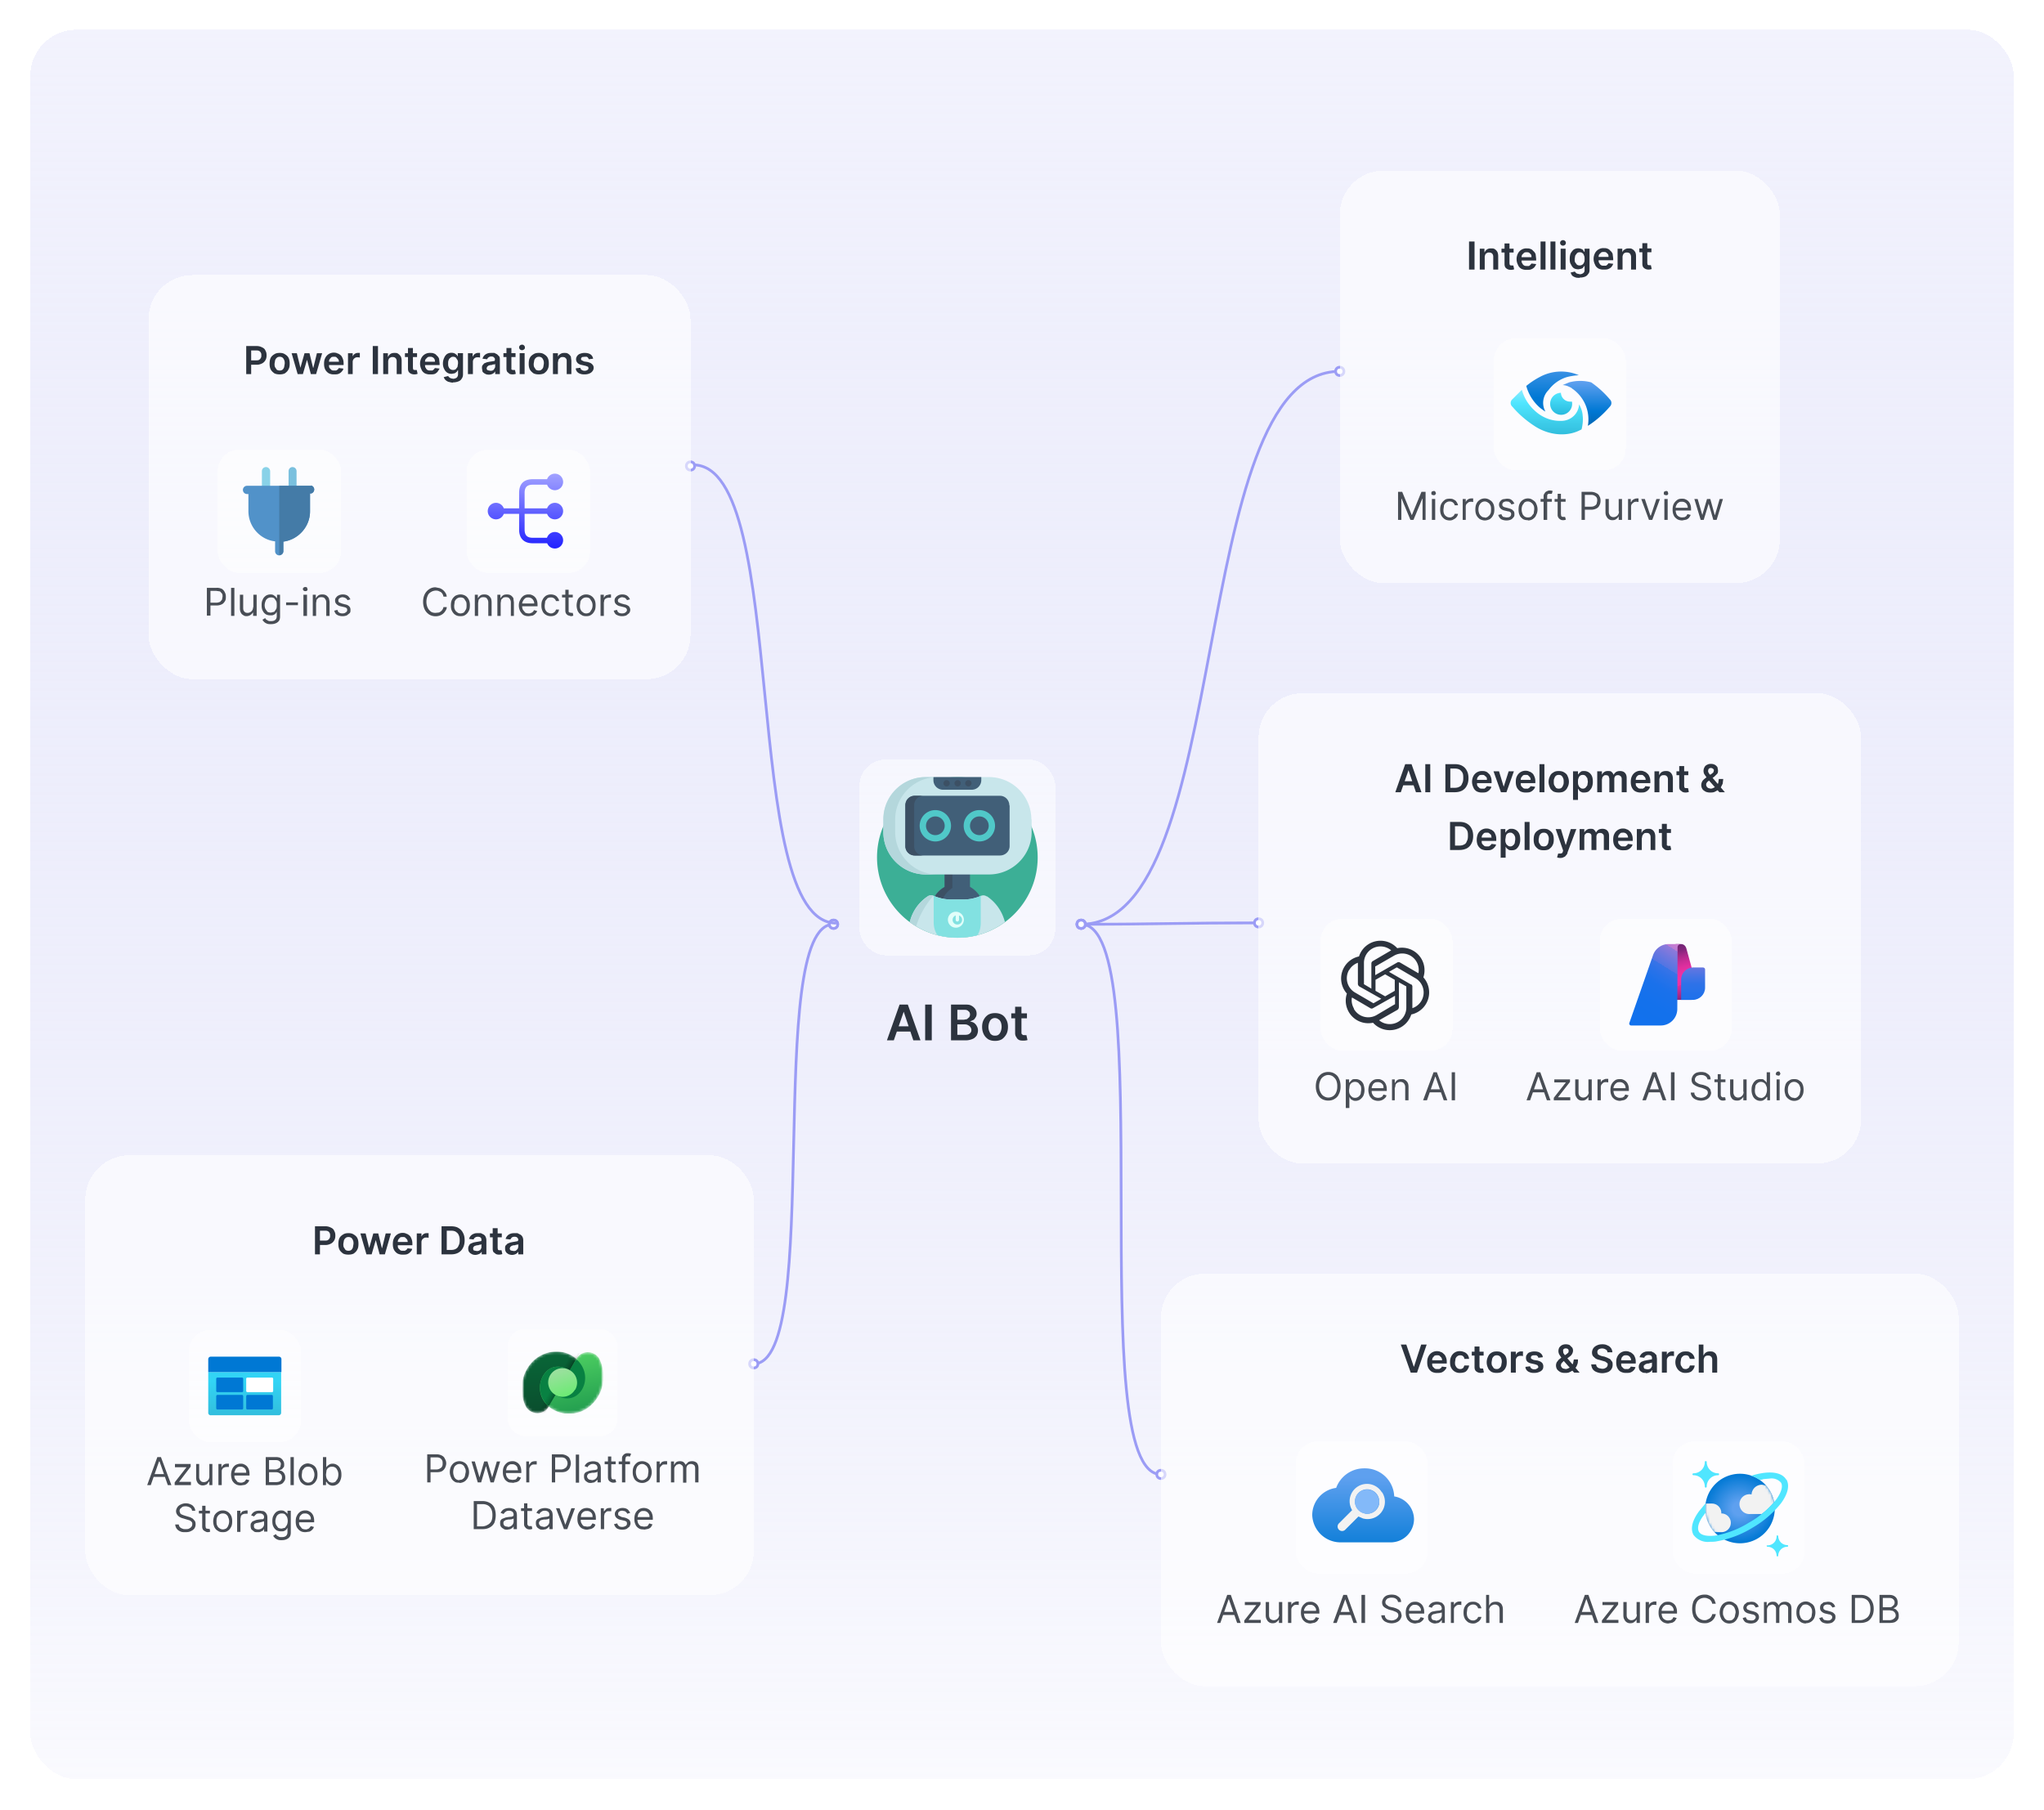 <svg viewBox="0 0 743 658" fill="none" xmlns="http://www.w3.org/2000/svg"><g filter="url(#a)"><rect shape-rendering="crispEdges" rx="16.8" fill="url(#b)" y="8" x="11" height="636" width="721"></rect></g><path d="M393 336c56 0 38-201 94-201" stroke="#9B9CF5"></path><circle stroke="#9B9CF5" fill="#fff" r="1.5" cy="135" cx="487"></circle><circle stroke="#9B9CF5" fill="#fff" r="1.5" cy="336" cx="393"></circle><path d="M393 336c27 0 37.6-.5 64.5-.5" stroke="#9B9CF5"></path><circle stroke="#9B9CF5" fill="#fff" r="1.5" cy="335.5" cx="457.5"></circle><circle stroke="#9B9CF5" fill="#fff" r="1.5" cy="336" cx="393"></circle><path d="M393 336c28.8 0 .3 200 29 200" stroke="#9B9CF5"></path><circle stroke="#9B9CF5" fill="#fff" r="1.5" cy="536" cx="422"></circle><circle stroke="#9B9CF5" fill="#fff" r="1.5" cy="336" cx="393"></circle><circle stroke="#9B9CF5" fill="#fff" r="1.5" cy="336" cx="303"></circle><circle stroke="#9B9CF5" fill="#fff" r="1.5" cy="169.4" cx="251"></circle><path d="M274 495.8c25.4 0 3.6-159.8 29-159.8" stroke="#9B9CF5"></path><circle stroke="#9B9CF5" fill="#fff" r="1.5" cy="336" cx="303"></circle><circle stroke="#9B9CF5" fill="#fff" r="1.5" cy="495.8" cx="274"></circle><path d="M252 169c35.5 0 16.5 166.6 52 166.6" stroke="#9B9CF5"></path><g filter="url(#c)"><rect shape-rendering="crispEdges" rx="16" fill-opacity=".6" fill="#fff" y="96" x="54" height="146.9" width="197"></rect><path d="M89.5 132v-10.2h3.8a4 4 0 0 1 2 .5c.5.2 1 .6 1.2 1.2.3.5.4 1 .4 1.7 0 .6-.1 1.2-.4 1.7a3 3 0 0 1-1.2 1.2c-.6.3-1.2.5-2 .5h-2.5V127H93c.5 0 .9 0 1.2-.2.3-.2.5-.4.6-.7.2-.2.2-.5.2-1 0-.3 0-.6-.2-.9-.1-.2-.3-.5-.6-.6-.3-.2-.7-.2-1.2-.2h-1.7v8.6h-1.8Zm12.2.1c-.8 0-1.4-.1-2-.4-.5-.4-1-.8-1.3-1.4-.3-.6-.4-1.3-.4-2 0-.9.1-1.6.4-2.2.3-.6.8-1 1.3-1.3.6-.4 1.2-.5 2-.5.7 0 1.3.1 1.9.5.5.3 1 .7 1.3 1.3.3.6.4 1.3.4 2.1s-.1 1.5-.4 2c-.3.7-.8 1.1-1.3 1.5-.6.3-1.2.4-2 .4Zm0-1.4c.4 0 .7-.1 1-.3.3-.3.5-.6.6-1l.2-1.2c0-.5 0-.9-.2-1.3a2 2 0 0 0-.6-.9c-.3-.2-.6-.3-1-.3s-.8.1-1 .3a2 2 0 0 0-.7 1l-.2 1.2c0 .5 0 .9.2 1.3l.6.9c.3.2.7.3 1 .3Zm6.5 1.3-2.2-7.6h1.9l1.3 5.3 1.5-5.3h1.8l1.3 5.3h.1l1.3-5.3h1.9l-2.2 7.6H113l-1.4-5.2-1.5 5.2h-1.9Zm13.3.1a4 4 0 0 1-2-.4c-.5-.3-1-.8-1.3-1.4-.3-.6-.4-1.3-.4-2 0-.9.1-1.5.4-2.1a3.4 3.4 0 0 1 3.2-2c.5 0 1 .1 1.3.3.5.1.8.4 1.2.7.3.3.5.7.7 1.2.2.5.3 1 .3 1.7v.6h-6.3v-1.2h4.6c0-.4-.1-.7-.3-1l-.6-.6c-.2-.2-.5-.2-.9-.2-.3 0-.7 0-1 .2l-.6.7a2 2 0 0 0-.2 1v1c0 .5 0 .9.2 1.2l.7.7c.3.2.6.2 1 .2h.7l.6-.4c.1-.1.3-.3.3-.5l1.7.2c0 .4-.3.8-.6 1.1a3 3 0 0 1-1.1.8c-.5.2-1 .2-1.6.2Zm5-.1v-7.6h1.7v1.2a2 2 0 0 1 2-1.3 4.1 4.1 0 0 1 .6 0v1.7l-.4-.1h-.5c-.3 0-.6 0-.8.2a1.6 1.6 0 0 0-.9 1.4v4.5h-1.8Zm10.9-10.2V132h-1.9v-10.2h1.9Zm3.7 5.7v4.5h-1.8v-7.6h1.7v1.3h.1c.2-.5.5-.8.8-1 .4-.3.9-.4 1.5-.4.5 0 1 0 1.3.3.4.2.7.6 1 1 .2.4.3 1 .3 1.5v4.9h-1.8v-4.6c0-.5-.1-.9-.4-1.2-.3-.3-.6-.4-1.1-.4-.3 0-.6 0-.8.2-.3.1-.5.3-.6.6a2 2 0 0 0-.2 1Zm10.5-3.1v1.4h-4.4v-1.4h4.4Zm-3.3-1.9h1.8v7.2l.1.6.3.2h.4a1.7 1.7 0 0 0 .6 0l.3 1.4a3.8 3.8 0 0 1-1 .2 3 3 0 0 1-1.3-.2c-.4-.2-.7-.4-.9-.7-.2-.3-.3-.7-.3-1.2v-7.5Zm8.1 9.6a4 4 0 0 1-2-.4c-.5-.3-1-.8-1.2-1.4a4.6 4.6 0 0 1 0-4.2 3.4 3.4 0 0 1 3.1-1.8c.5 0 1 0 1.4.2.4.1.8.4 1 .7.4.3.7.7.9 1.2l.2 1.7v.6h-6.2v-1.2h4.5c0-.4 0-.7-.2-1a1.6 1.6 0 0 0-1.5-.8c-.4 0-.7 0-1 .2l-.7.7a2 2 0 0 0-.2 1v1c0 .5 0 .9.3 1.2.1.3.3.5.6.7.3.2.7.2 1 .2h.8l.5-.4.4-.5 1.7.2-.7 1.1a3 3 0 0 1-1 .8c-.5.2-1 .2-1.7.2Zm8.3 3c-.7 0-1.2-.2-1.7-.3a3 3 0 0 1-1.1-.7c-.3-.3-.5-.7-.6-1l1.6-.4.3.4.6.4.9.2c.5 0 1-.2 1.3-.4.3-.3.5-.7.5-1.2v-1.5h-.1l-.4.6-.7.5-1.1.2c-.6 0-1.1-.1-1.6-.4a3 3 0 0 1-1.1-1.3c-.3-.5-.5-1.2-.5-2 0-.9.2-1.6.5-2.2.2-.5.6-1 1-1.3a3 3 0 0 1 2.8-.2l.7.5.4.6v-1.2h1.9v7.7c0 .7-.2 1.2-.5 1.6-.3.5-.7.8-1.3 1a5 5 0 0 1-1.8.3Zm0-4.6c.4 0 .7-.1 1-.3l.6-.8.2-1.3c0-.4 0-.9-.2-1.2l-.6-.9c-.3-.2-.6-.3-1-.3s-.7.1-1 .4c-.3.2-.5.4-.6.8-.2.4-.2.8-.2 1.2 0 .5 0 1 .2 1.3.1.3.3.6.6.8.3.2.6.3 1 .3Zm5.4 1.5v-7.6h1.7v1.2h.1a2 2 0 0 1 2-1.3 4.1 4.1 0 0 1 .6 0v1.7l-.4-.1h-.5c-.3 0-.6 0-.9.2a1.6 1.6 0 0 0-.8 1.4v4.5h-1.8Zm7.6.2c-.5 0-1-.1-1.3-.3-.4-.2-.7-.4-1-.8l-.2-1.2c0-.5 0-.8.2-1.1l.6-.7 1-.4 1-.2a42.9 42.9 0 0 0 1.8-.3l.1-.4c0-.4 0-.6-.3-.8-.2-.3-.5-.4-1-.4-.4 0-.7.1-1 .3-.3.2-.4.4-.5.7l-1.7-.2a2.7 2.7 0 0 1 1.8-1.9c.4-.2 1-.2 1.4-.2h1.1l1 .5.8.8c.2.4.2.8.2 1.3v5.1H180v-1a2.2 2.2 0 0 1-1.2 1 3 3 0 0 1-1 .2Zm.5-1.4c.3 0 .7 0 1-.2.2-.1.4-.3.5-.6.2-.2.3-.5.3-.7v-1l-.3.2h-.5l-.5.2h-.4l-.7.2-.5.4-.2.5c0 .4.1.6.4.8l.9.2Zm9.2-6.4v1.4H183v-1.4h4.4Zm-3.3-1.9h1.8v7.8l.4.2h.4a1.7 1.7 0 0 0 .5 0l.3 1.4a3.8 3.8 0 0 1-1 .2 3 3 0 0 1-1.3-.2l-.8-.7c-.2-.3-.3-.7-.3-1.2v-7.5Zm4.8 9.5v-7.6h1.8v7.6h-1.8Zm.9-8.7a1 1 0 0 1-.8-.3 1 1 0 0 1-.3-.7c0-.3.1-.5.3-.7.2-.2.5-.3.8-.3.3 0 .5.1.7.3.2.2.3.4.3.7 0 .3 0 .5-.3.7a1 1 0 0 1-.7.3Zm6 8.8c-.7 0-1.3-.1-1.9-.4-.5-.4-1-.8-1.3-1.4-.3-.6-.4-1.3-.4-2 0-.9.1-1.6.4-2.2.3-.6.8-1 1.3-1.3.6-.4 1.2-.5 2-.5.7 0 1.3.1 1.9.5.5.3 1 .7 1.3 1.3.3.6.4 1.3.4 2.1s-.1 1.5-.4 2c-.3.7-.8 1.1-1.3 1.5-.6.3-1.2.4-2 .4Zm0-1.4c.5 0 .8-.1 1-.3.4-.3.6-.6.7-1l.2-1.2c0-.5 0-.9-.2-1.3a2 2 0 0 0-.6-.9c-.3-.2-.6-.3-1-.3s-.8.1-1 .3a2 2 0 0 0-.7 1l-.2 1.2c0 .5 0 .9.2 1.3l.6.9c.3.2.7.3 1 .3Zm7-3.2v4.5H201v-7.6h1.8v1.3c.2-.5.5-.8.9-1 .4-.3.9-.4 1.4-.4.6 0 1 0 1.4.3.4.2.7.6 1 1l.2 1.5v4.9H206v-4.6c0-.5 0-.9-.4-1.2-.2-.3-.6-.4-1-.4s-.6 0-.9.2l-.6.6a2 2 0 0 0-.2 1Zm12.8-1.1-1.6.2a1.3 1.3 0 0 0-.7-.9h-.7l-1 .1c-.2.2-.4.4-.4.7 0 .2.1.4.3.5l.8.4 1.3.2c.7.2 1.3.4 1.6.8.4.3.6.8.6 1.3s-.2 1-.5 1.3c-.2.3-.6.6-1.1.8-.5.2-1 .3-1.7.3a4 4 0 0 1-2.2-.5c-.6-.4-1-1-1-1.7l1.7-.2c0 .4.2.7.5.8.3.2.6.3 1 .3s.8-.1 1-.3c.3-.1.4-.4.4-.6 0-.2 0-.4-.2-.6l-.8-.3-1.3-.3c-.7-.1-1.3-.4-1.6-.7-.4-.4-.6-.9-.6-1.4 0-.5.2-.9.4-1.2.3-.4.7-.7 1.1-.8.5-.2 1-.3 1.6-.3 1 0 1.6.2 2.1.5.6.4.9 1 1 1.6Z" fill="#2C333E"></path><g filter="url(#d)"><rect shape-rendering="crispEdges" rx="8" fill-opacity=".5" fill="#fff" y="153" x="79.1" height="44.9" width="44.9"></rect><g clip-path="url(#e)"><path d="M106.3 159.4c-.8 0-1.4.7-1.4 1.5v6.8a1.5 1.5 0 0 0 2.9 0v-6.8c0-.8-.6-1.5-1.5-1.5Z" fill="#7AC0DE"></path><path d="M96.7 159.4c-.9 0-1.5.7-1.5 1.5v6.8a1.5 1.5 0 0 0 3 0v-6.8c0-.8-.7-1.5-1.5-1.5Z" fill="#89D2E8"></path><path d="M113.1 166.2H89.8a1.5 1.5 0 0 0 0 3h.5v6.2c0 5.7 4.3 10.4 9.7 11v3.6a1.5 1.5 0 1 0 3 0v-3.5c5.4-.7 9.7-5.4 9.7-11V169h.4a1.5 1.5 0 0 0 0-2.9Z" fill="#5192C9"></path><path d="M113.1 166.2h-11.6v25.2c.8 0 1.5-.6 1.5-1.4v-3.5c5.4-.7 9.7-5.4 9.7-11V169h.4a1.5 1.5 0 0 0 0-2.9Z" fill="#447BA7"></path></g></g><path d="M75.2 219.9v-10.2h3.5a4 4 0 0 1 2 .4c.4.3.8.7 1 1.2.3.5.4 1 .4 1.6 0 .6 0 1.1-.3 1.6s-.7 1-1.2 1.2a4 4 0 0 1-2 .4h-2.4v-1h2.5c.5 0 1-.2 1.3-.3l.7-.8.2-1.1c0-.4 0-.8-.2-1.1l-.7-.8-1.4-.2h-2.1v9h-1.3Zm10-10.2v10.2H84v-10.2H85Zm6.9 7v-4.5h1.2v7.7H92v-1.3c-.3.4-.5.7-1 1-.3.2-.8.4-1.4.4-.4 0-.9-.1-1.2-.4-.4-.2-.7-.5-.9-1-.2-.3-.3-.9-.3-1.5v-4.9h1.2v4.8c0 .6.1 1 .4 1.3.3.4.7.5 1.2.5a2 2 0 0 0 2-2Zm6.4 6.2c-.6 0-1 0-1.5-.2a3 3 0 0 1-1.6-1.4l1-.6.3.5.7.4c.3.2.6.2 1.1.2.6 0 1.1-.1 1.5-.4.4-.3.6-.8.6-1.4v-1.6l-.4.6a2 2 0 0 1-.7.5c-.3.2-.7.2-1.2.2-.6 0-1.2-.1-1.7-.4a3 3 0 0 1-1.1-1.3c-.3-.5-.4-1.2-.4-2s.1-1.5.4-2c.2-.6.6-1 1.1-1.4a3 3 0 0 1 1.7-.5c.5 0 1 .1 1.2.3l.7.5.3.5h.2v-1.2h1.1v7.9c0 .6-.1 1.2-.4 1.6-.3.4-.7.7-1.2.9-.5.2-1 .3-1.7.3Zm0-4.2 1.2-.3.7-1c.2-.4.2-.9.2-1.4 0-.6 0-1-.2-1.5l-.7-1a2 2 0 0 0-1.2-.3 2 2 0 0 0-2 1.4 4 4 0 0 0-.3 1.4c0 .5.1 1 .3 1.4l.7 1c.4.2.8.3 1.3.3Zm9.8-3.8v1.1H104v-1h4.4Zm2 5v-7.7h1.3v7.7h-1.2Zm.7-9c-.2 0-.4 0-.6-.2a.7.7 0 0 1-.3-.5c0-.3.1-.5.3-.6.2-.2.4-.2.6-.2.2 0 .4 0 .6.2l.2.6c0 .2 0 .4-.2.5-.2.2-.4.2-.6.2Zm3.9 4.4v4.6h-1.2v-7.7h1.1v1.2h.1c.2-.4.5-.7.9-1 .3-.2.8-.3 1.4-.3.5 0 1 .1 1.3.3.4.2.7.6 1 1 .1.4.3 1 .3 1.6v4.9h-1.2V215c0-.6-.2-1-.5-1.4-.3-.4-.7-.5-1.3-.5a2 2 0 0 0-1 .2l-.7.7-.2 1.2Zm12.4-1.4-1 .3a2 2 0 0 0-.3-.5l-.6-.4-.8-.2a2 2 0 0 0-1.2.4c-.3.2-.4.4-.4.8 0 .3 0 .5.3.7l1 .4 1.1.3c.7.1 1.2.4 1.5.7.4.4.5.8.5 1.3s0 .9-.3 1.2l-1 .8c-.5.2-1 .3-1.6.3-.8 0-1.5-.2-2-.5s-.8-.8-1-1.5l1.2-.3c0 .5.3.8.6 1 .3.2.7.3 1.1.3.6 0 1-.1 1.3-.4.4-.2.5-.5.5-.8 0-.3 0-.5-.2-.7-.2-.2-.5-.3-.9-.4l-1.3-.3a3 3 0 0 1-1.5-.8c-.3-.3-.5-.7-.5-1.3 0-.4.1-.8.4-1.1.2-.3.5-.6 1-.8.4-.2.9-.3 1.4-.3.8 0 1.4.2 1.8.5.4.3.7.8 1 1.3Z" fill="#484D55"></path><g filter="url(#f)"><rect shape-rendering="crispEdges" rx="8" fill-opacity=".5" fill="#fff" y="153" x="169.6" height="44.9" width="44.9"></rect><path d="M201.7 178.4a3 3 0 1 0 0-6 3 3 0 0 0 0 6Z" fill="url(#g)"></path><path d="M201.7 167.8a3 3 0 1 0 0-6 3 3 0 0 0 0 6Z" fill="url(#h)"></path><path d="M201.7 189a3 3 0 1 0 0-6 3 3 0 0 0 0 6Z" fill="url(#i)"></path><path d="M180.3 178.4a3 3 0 1 0 0-6 3 3 0 0 0 0 6Z" fill="url(#j)"></path><path d="M200.3 176.4c.6 0 1-.4 1-1 0-.5-.4-1-1-1h-9.6v-5.6c0-2.1.9-3 3-3h6.6c.6 0 1-.5 1-1 0-.6-.4-1-1-1h-6.6c-3.3 0-5 1.7-5 5v5.6h-7a1 1 0 0 0-1 1c0 .6.4 1 1 1h7v5.7c0 3.2 1.7 5 5 5h6.6c.6 0 1-.5 1-1 0-.6-.4-1-1-1h-6.6c-2.1 0-3-.9-3-3v-5.7h9.6Z" fill="url(#k)"></path></g><path d="M162.4 212.9h-1.2a2.6 2.6 0 0 0-1-1.7l-.9-.4a3.4 3.4 0 0 0-2.6.4c-.5.3-1 .7-1.2 1.3-.3.6-.5 1.4-.5 2.3 0 .8.2 1.6.5 2.2.3.6.7 1 1.2 1.4.5.3 1 .4 1.6.4l1-.1c.3 0 .6-.2.9-.4a2.6 2.6 0 0 0 1-1.6h1.2c0 .5-.2 1-.5 1.4a3.8 3.8 0 0 1-2.1 1.7 4.6 4.6 0 0 1-3.8-.4c-.7-.5-1.2-1-1.6-1.8-.4-.8-.6-1.8-.6-2.8 0-1.1.2-2 .6-2.8.4-.8 1-1.4 1.6-1.8.7-.5 1.5-.7 2.3-.7l1.5.3a4 4 0 0 1 2.1 1.7c.3.4.4.8.5 1.4Zm5 7.1c-.7 0-1.3-.1-1.9-.5-.5-.3-.9-.8-1.2-1.4-.3-.5-.4-1.2-.4-2s.1-1.5.4-2.1c.3-.6.7-1 1.2-1.4.6-.3 1.2-.5 1.9-.5s1.3.2 1.8.5.9.8 1.2 1.4c.3.6.4 1.3.4 2 0 .9-.1 1.6-.4 2.1-.3.6-.7 1.1-1.2 1.4-.5.4-1.1.5-1.8.5Zm0-1c.5 0 1-.2 1.3-.4l.7-1.1c.2-.4.2-1 .2-1.4 0-.5 0-1-.2-1.4l-.7-1.1a2 2 0 0 0-1.3-.4 2 2 0 0 0-1.3.4c-.4.3-.6.6-.8 1l-.2 1.5c0 .5 0 1 .2 1.4.2.4.4.8.8 1 .3.3.7.5 1.3.5Zm6.4-3.7v4.6h-1.2v-7.7h1.1v1.2h.1c.2-.4.5-.7.9-1 .3-.2.8-.3 1.4-.3.5 0 1 .1 1.3.3.4.2.7.6 1 1 .2.4.3 1 .3 1.6v4.9h-1.2V215c0-.6-.2-1-.5-1.4-.3-.4-.7-.5-1.3-.5a2 2 0 0 0-1 .2l-.7.7-.2 1.2Zm8.2 0v4.6h-1.2v-7.7h1.1v1.2h.1c.2-.4.5-.7.9-1 .3-.2.8-.3 1.4-.3.5 0 1 .1 1.3.3.4.2.7.6 1 1l.2 1.6v4.9h-1.1V215c0-.6-.2-1-.5-1.4-.3-.4-.7-.5-1.3-.5a2 2 0 0 0-1 .2l-.7.7-.2 1.2Zm10.2 4.7c-.7 0-1.4-.1-2-.5-.4-.3-.8-.8-1.1-1.3-.3-.6-.5-1.3-.5-2.1s.2-1.5.5-2c.3-.7.7-1.1 1.2-1.5.5-.3 1-.5 1.8-.5.4 0 .8 0 1.2.2a3 3 0 0 1 1.8 1.8c.2.5.3 1.1.3 1.8v.5h-6v-1h4.8c0-.4-.1-.8-.3-1.1a2 2 0 0 0-1.8-1.1c-.5 0-.9 0-1.2.3-.4.3-.6.6-.8 1-.2.3-.3.7-.3 1.1v.7c0 .6.1 1 .3 1.4l.8 1c.4.2.8.3 1.3.3.3 0 .6 0 .8-.2.3 0 .5-.2.7-.4.2-.1.3-.4.4-.6l1.1.3c0 .4-.3.7-.6 1a3 3 0 0 1-1 .7l-1.4.2Zm8 0c-.7 0-1.3-.2-1.8-.5s-1-.8-1.2-1.4c-.3-.6-.4-1.3-.4-2 0-.8.1-1.5.4-2 .3-.7.7-1.1 1.2-1.5.5-.3 1.1-.5 1.8-.5.6 0 1 .1 1.5.3.4.2.8.5 1 .9.3.3.5.7.5 1.2h-1.1a1.8 1.8 0 0 0-1.9-1.3 2 2 0 0 0-1.2.3l-.8 1-.2 1.5c0 .6 0 1.1.2 1.6.2.4.5.8.8 1 .4.2.8.4 1.2.4.3 0 .6 0 .9-.2a1.7 1.7 0 0 0 1-1.2h1.1a2.7 2.7 0 0 1-1.5 2.1c-.4.2-.9.3-1.5.3Zm8-7.8v1h-3.9v-1h4Zm-2.7-1.8h1.2v8c.2.2.3.3.5.3l.5.1h.5l.2 1a2.4 2.4 0 0 1-.9.2l-1-.3a2 2 0 0 1-.7-.6c-.2-.3-.3-.7-.3-1.1v-7.6Zm7.6 9.6c-.7 0-1.3-.1-1.8-.5-.6-.3-1-.8-1.3-1.4-.2-.5-.4-1.2-.4-2s.2-1.5.4-2.1c.3-.6.7-1 1.3-1.4.5-.3 1-.5 1.8-.5a3.3 3.3 0 0 1 3 1.9c.3.6.4 1.3.4 2 0 .9-.1 1.6-.4 2.1-.3.6-.7 1.1-1.2 1.4-.5.4-1.1.5-1.8.5Zm0-1c.5 0 1-.2 1.3-.4l.7-1.1c.2-.4.3-1 .3-1.4 0-.5-.1-1-.3-1.4l-.7-1.1a2 2 0 0 0-1.3-.4 2 2 0 0 0-1.3.4c-.4.3-.6.6-.8 1l-.2 1.5c0 .5 0 1 .2 1.4.2.4.4.8.8 1 .3.3.7.5 1.3.5Zm5.2.9v-7.7h1.2v1.2c.2-.4.4-.7.8-1l1.2-.3a14.8 14.8 0 0 1 .6 0v1.2a3.5 3.5 0 0 0-.7 0 2 2 0 0 0-1 .2c-.3.1-.5.3-.7.6l-.2 1v4.8h-1.2Zm10.6-6-1 .3a2 2 0 0 0-.3-.5l-.5-.4-.9-.2a2 2 0 0 0-1.1.4c-.3.2-.5.4-.5.8 0 .3.1.5.3.7l1 .4 1.1.3c.7.1 1.2.4 1.6.7.3.4.5.8.5 1.3s-.2.9-.4 1.2l-1 .8c-.5.2-1 .3-1.6.3-.8 0-1.4-.2-2-.5-.5-.3-.8-.8-1-1.5l1.2-.3c.1.5.3.8.6 1 .3.2.7.3 1.2.3s1-.1 1.3-.4c.3-.2.5-.5.5-.8 0-.3-.1-.5-.3-.7-.2-.2-.5-.3-.9-.4l-1.2-.3a3 3 0 0 1-1.6-.8c-.3-.3-.5-.7-.5-1.3 0-.4.1-.8.4-1.1.2-.3.6-.6 1-.8.4-.2.9-.3 1.4-.3.8 0 1.4.2 1.8.5.4.3.8.8 1 1.3Z" fill="#484D55"></path></g><g filter="url(#l)"><rect shape-rendering="crispEdges" rx="16" fill-opacity=".6" fill="#fff" y="416" x="31" height="159.9" width="243"></rect><path d="M114.5 452v-10.2h3.8a4 4 0 0 1 2 .5c.5.2 1 .6 1.2 1.2.3.5.4 1 .4 1.7 0 .6-.1 1.2-.4 1.7a3 3 0 0 1-1.2 1.2c-.6.3-1.2.5-2 .5h-2.5V447h2.2c.5 0 .9 0 1.2-.2.3-.2.5-.4.6-.7.2-.2.2-.6.2-1 0-.3 0-.6-.2-.9-.1-.2-.3-.5-.6-.6-.3-.2-.7-.2-1.2-.2h-1.7v8.6h-1.8Zm12.2.1c-.8 0-1.4-.1-2-.4-.5-.4-1-.8-1.3-1.4-.3-.6-.4-1.3-.4-2 0-.9.1-1.6.4-2.2.3-.6.8-1 1.3-1.3.6-.4 1.2-.5 2-.5.7 0 1.3.1 1.9.5.5.3 1 .7 1.3 1.3.3.6.4 1.3.4 2.1s-.1 1.5-.4 2c-.3.7-.8 1.1-1.3 1.5-.6.3-1.2.4-2 .4Zm0-1.4c.4 0 .7-.1 1-.3.3-.3.5-.6.6-1l.2-1.2c0-.5 0-.9-.2-1.3a2 2 0 0 0-.6-.9c-.3-.2-.6-.3-1-.3s-.8.1-1 .3a2 2 0 0 0-.7 1l-.2 1.2c0 .5 0 .9.2 1.3l.6.9c.3.2.7.3 1 .3Zm6.5 1.3-2.2-7.6h1.9l1.3 5.3 1.5-5.3h1.8l1.3 5.3h.1l1.3-5.3h1.9l-2.2 7.6H138l-1.4-5.2-1.5 5.2h-1.9Zm13.3.1a4 4 0 0 1-2-.4c-.5-.3-1-.8-1.3-1.4-.3-.6-.4-1.3-.4-2 0-.9.1-1.5.4-2.1a3.4 3.4 0 0 1 3.2-2c.5 0 1 .1 1.3.3.5.1.8.4 1.2.7.3.3.5.7.7 1.2.2.5.3 1 .3 1.7v.6h-6.3v-1.2h4.6c0-.4-.1-.7-.3-1l-.6-.6c-.2-.2-.5-.2-.9-.2-.3 0-.7 0-1 .2l-.6.7a2 2 0 0 0-.2 1v1c0 .5 0 .9.2 1.2l.7.7c.3.2.6.2 1 .2h.7l.6-.4c.1-.1.3-.3.3-.5l1.7.2c0 .4-.3.8-.6 1.1a3 3 0 0 1-1.1.8c-.5.2-1 .2-1.6.2Zm5-.1v-7.6h1.7v1.2a2 2 0 0 1 2-1.3 4.1 4.1 0 0 1 .6 0v1.7l-.4-.1h-.5c-.3 0-.6 0-.8.2a1.6 1.6 0 0 0-.9 1.4v4.5h-1.8Zm12.5 0h-3.5v-10.2h3.5c1 0 2 .2 2.6.6a4 4 0 0 1 1.7 1.8c.4.7.6 1.6.6 2.7 0 1-.2 2-.6 2.7a4 4 0 0 1-1.7 1.8c-.7.4-1.6.6-2.6.6Zm-1.6-1.6h1.5c.7 0 1.3-.1 1.8-.4.4-.2.8-.6 1-1.2.3-.5.4-1.1.4-1.9 0-.8-.1-1.4-.4-2-.2-.5-.6-.8-1-1.1-.5-.3-1-.4-1.8-.4h-1.5v7Zm10.4 1.8c-.5 0-1-.1-1.3-.3-.4-.2-.7-.4-1-.8-.2-.3-.3-.7-.3-1.2s.1-.8.3-1.1c.1-.3.3-.5.6-.7l1-.4 1-.2a41.8 41.8 0 0 0 1.7-.3c.2 0 .2-.2.2-.4 0-.4 0-.6-.3-.9-.2-.2-.6-.3-1-.3s-.8.1-1 .3c-.3.2-.5.4-.5.7l-1.7-.2a2.7 2.7 0 0 1 1.8-1.9c.4-.2.9-.2 1.4-.2h1.1l1 .5c.3.2.6.5.7.8.2.4.3.8.3 1.3v5.1h-1.7v-1a2.2 2.2 0 0 1-1.3 1 3 3 0 0 1-1 .2Zm.5-1.4c.3 0 .6 0 .9-.2.3-.1.5-.3.6-.6.2-.2.2-.5.2-.7v-1l-.3.2h-.4l-.5.2h-.4l-.7.2c-.3.1-.4.2-.5.4-.2.1-.2.3-.2.5 0 .4 0 .6.3.8l1 .2Zm9.1-6.4v1.4h-4.3v-1.4h4.3Zm-3.3-1.9h1.8v7.2l.1.6.3.2h.4a1.7 1.7 0 0 0 .6 0l.3 1.4a3.8 3.8 0 0 1-1 .2 3 3 0 0 1-1.3-.2l-.9-.7c-.2-.3-.3-.7-.3-1.2v-7.5Zm7 9.7c-.4 0-.9-.1-1.3-.3-.3-.2-.7-.4-.9-.8-.2-.3-.3-.7-.3-1.2s0-.8.2-1.1l.7-.7 1-.4 1-.2a42.2 42.2 0 0 0 1.7-.3l.2-.4c0-.4-.1-.6-.4-.9-.2-.2-.5-.3-1-.3-.4 0-.7.1-1 .3l-.5.7-1.7-.2a2.7 2.7 0 0 1 1.8-1.9c.5-.2 1-.2 1.5-.2h1l1 .5c.4.2.6.5.8.8.2.4.3.8.3 1.3v5.1h-1.8v-1a2.2 2.2 0 0 1-1.2 1 3 3 0 0 1-1 .2Zm.5-1.4c.4 0 .7 0 1-.2l.6-.6.2-.7v-1l-.3.2h-.5l-.4.2h-.5l-.7.2-.5.4-.2.5c0 .4.1.6.4.8l1 .2Z" fill="#2C333E"></path><g filter="url(#m)"><rect shape-rendering="crispEdges" rx="8" fill-opacity=".5" fill="#fff" y="473" x="68.6" height="40.9" width="40.9"></rect><path d="M75.8 488.4h26.4v14.8a.9.9 0 0 1-.9.9H76.7a.9.9 0 0 1-1-1v-14.7Z" fill="url(#n)"></path><path d="M76.7 482.8h24.6a.9.9 0 0 1 1 .9v4.7H75.7v-4.7a.9.9 0 0 1 .9-.9ZM88 490.4h-9c-.2 0-.4.2-.4.4v4.5c0 .2.2.4.5.4H88c.2 0 .4-.2.4-.4v-4.5c0-.2-.2-.4-.4-.4Z" fill="#0078D4"></path><path d="M98.9 490.4h-9c-.2 0-.4.2-.4.4v4.5c0 .2.2.4.5.4h8.9c.2 0 .4-.2.4-.4v-4.5c0-.2-.2-.4-.4-.4Z" fill="#fff"></path><path d="M87.9 496.7H79c-.2 0-.4.2-.4.5v4.4c0 .2.2.4.4.4H88c.2 0 .4-.2.4-.4v-4.4c0-.3-.2-.5-.4-.5ZM98.8 496.7h-8.9c-.2 0-.4.2-.4.5v4.4c0 .2.2.4.4.4h8.9c.2 0 .4-.2.4-.4v-4.4c0-.3-.2-.5-.4-.5Z" fill="#0078D4"></path></g><path d="M54.8 535.9h-1.3l3.7-10.2h1.3l3.8 10.2H61l-3-8.6h-.2l-3 8.6Zm.5-4h5.2v1h-5.2v-1Zm8.2 4v-1l4.3-5.5h-4.2v-1.2h5.7v1l-4.2 5.5h4.3v1.2h-6Zm12.6-3.2v-4.5h1.1v7.7h-1.1v-1.3H76l-.8 1c-.4.2-.9.4-1.5.4-.5 0-.9-.1-1.3-.4-.3-.2-.6-.5-.8-1-.2-.3-.3-.9-.3-1.5v-4.9h1.1v4.8c0 .5.2 1 .5 1.3.3.4.7.5 1.2.5a2 2 0 0 0 2-2Zm3.3 3.2v-7.7h1.1v1.2h.1c.1-.4.4-.7.8-1 .3-.2.7-.3 1.2-.3a14.8 14.8 0 0 1 .6 0v1.2a3.5 3.5 0 0 0-.7 0 2 2 0 0 0-1 .2c-.3.1-.5.3-.7.6-.2.3-.2.6-.2 1v4.8h-1.2Zm8.2.1c-.8 0-1.4-.1-2-.5-.5-.3-.9-.8-1.2-1.3-.2-.6-.4-1.3-.4-2.1s.2-1.5.4-2c.3-.7.7-1.1 1.2-1.5.6-.3 1.2-.5 1.8-.5.4 0 .8 0 1.2.2a3 3 0 0 1 1.8 1.8c.2.5.3 1.1.3 1.8v.5h-5.9v-1h4.7c0-.4 0-.8-.2-1.1a2 2 0 0 0-1.9-1.1c-.4 0-.8 0-1.2.3-.3.3-.6.5-.7 1-.2.3-.3.7-.3 1.1v.7c0 .6 0 1 .3 1.4l.8 1c.4.2.8.3 1.3.3.3 0 .6 0 .8-.2.3 0 .5-.2.7-.4l.4-.6 1.1.3c-.1.4-.3.7-.6 1a3 3 0 0 1-1 .7l-1.4.2Zm9-.1v-10.2h3.6c.7 0 1.3.1 1.7.3.5.3.8.6 1 1 .3.4.4.9.4 1.4 0 .4 0 .8-.2 1l-.6.7-.9.4v.1c.4 0 .7.1 1 .3.3.2.6.5.8.9.2.4.3.8.3 1.4 0 .5-.1 1-.4 1.3-.2.4-.6.8-1 1-.6.2-1.2.4-2 .4h-3.7Zm1.2-1.1h2.5c.8 0 1.4-.2 1.7-.5.3-.3.5-.7.5-1.1 0-.4 0-.7-.2-1a2 2 0 0 0-.8-.7c-.3-.2-.7-.3-1.2-.3h-2.5v3.6Zm0-4.6h2.3c.4 0 .7-.1 1-.3.3-.1.6-.3.8-.6l.2-1c0-.4-.1-.7-.4-1-.4-.4-.9-.5-1.5-.5h-2.4v3.4Zm9-4.5v10.2h-1.2v-10.2h1.1ZM112 536c-.7 0-1.3-.1-1.8-.5-.5-.3-1-.8-1.2-1.4a4.7 4.7 0 0 1 0-4.2 3.3 3.3 0 0 1 3-1.9c.7.1 1.3.3 1.8.6s1 .8 1.2 1.4c.3.6.4 1.3.4 2 0 .9-.1 1.6-.4 2.1-.3.6-.7 1.1-1.2 1.4-.5.4-1.1.5-1.8.5Zm0-1c.5 0 1-.2 1.3-.4.3-.3.6-.7.7-1.1.2-.4.3-1 .3-1.4 0-.5-.1-1-.3-1.4-.1-.5-.4-.8-.7-1.1a2 2 0 0 0-1.3-.4 2 2 0 0 0-1.3.4l-.8 1-.2 1.5c0 .5 0 1 .2 1.4.2.4.5.8.8 1 .3.3.8.5 1.3.5Zm5.4.9v-10.2h1.2v3.7l.4-.5.7-.5c.3-.2.7-.3 1.2-.3a3 3 0 0 1 2.8 1.9c.3.6.4 1.3.4 2a5 5 0 0 1-.4 2.2 3 3 0 0 1-2.8 1.9c-.5 0-.9-.2-1.2-.3l-.7-.6-.3-.5h-.2v1.2h-1.1Zm1.1-3.9c0 .6.1 1.1.3 1.6l.7 1c.4.2.8.4 1.2.4a2 2 0 0 0 1.3-.4l.7-1c.2-.5.3-1 .3-1.6 0-.5-.1-1-.3-1.4-.2-.4-.4-.8-.7-1a2 2 0 0 0-1.3-.4 2 2 0 0 0-2 1.3l-.2 1.5Zm-48.7 13.2c0-.5-.3-.9-.8-1.2-.4-.2-.9-.4-1.5-.4a3 3 0 0 0-1.2.2l-.8.7a1.4 1.4 0 0 0 0 1.5c0 .2.2.4.4.5l.7.3.6.2 1 .3 1 .3.9.5.7.8c.2.3.3.7.3 1.2s-.1 1-.4 1.5a3 3 0 0 1-1.3 1c-.5.3-1.2.4-2 .4-.7 0-1.3 0-1.9-.3a2.8 2.8 0 0 1-1.8-2.5H65c0 .4.2.7.4 1 .3.2.5.4.9.5.3.2.7.2 1.1.2.5 0 1 0 1.3-.2.4-.2.7-.4.9-.7.2-.2.3-.6.3-1 0-.3 0-.5-.3-.8a2 2 0 0 0-.7-.5l-1-.3-1.3-.4c-.8-.2-1.4-.5-1.9-1-.4-.4-.7-1-.7-1.6 0-.6.2-1 .5-1.5a3 3 0 0 1 1.3-1 4.1 4.1 0 0 1 3.5 0c.5.2.9.5 1.2 1 .3.3.4.8.5 1.3h-1.2Zm6.5 0v1h-4v-1h4Zm-2.8-1.8h1.2v7.3l.1.7c.1.2.2.3.4.3l.5.1h.5l.2 1a2.4 2.4 0 0 1-.8.2c-.4 0-.7-.1-1-.3a2 2 0 0 1-.8-.6c-.2-.3-.3-.7-.3-1.1v-7.6ZM81 553c-.7 0-1.3-.1-1.8-.5-.6-.3-1-.8-1.3-1.4-.2-.5-.4-1.2-.4-2s.2-1.5.4-2.1c.3-.6.7-1 1.3-1.4.5-.3 1-.5 1.8-.5a3.3 3.3 0 0 1 3 1.9c.3.6.4 1.3.4 2 0 .9-.1 1.6-.4 2.1-.3.6-.7 1.1-1.2 1.4-.5.4-1.1.5-1.8.5Zm0-1c.5 0 1-.2 1.3-.4.3-.3.6-.7.7-1.1.2-.4.3-1 .3-1.4 0-.5-.1-1-.3-1.4-.1-.5-.4-.8-.7-1.1a2 2 0 0 0-1.3-.4 2 2 0 0 0-1.3.4c-.4.3-.6.6-.8 1a4 4 0 0 0-.2 1.5c0 .5 0 1 .2 1.4.2.4.4.8.8 1 .3.3.8.5 1.3.5Zm5.2.9v-7.7h1.2v1.2c.2-.4.4-.7.8-1l1.2-.3a14.8 14.8 0 0 1 .6 0v1.2a3.5 3.5 0 0 0-.7 0 2 2 0 0 0-1 .2c-.3.1-.5.3-.7.6l-.2 1v4.8h-1.2Zm7.5.1c-.5 0-1 0-1.3-.2l-1-.8c-.2-.4-.3-.8-.3-1.3 0-.4 0-.8.2-1 .2-.3.4-.6.7-.7l1-.4a12 12 0 0 1 2.2-.3c.3 0 .5 0 .6-.2l.2-.4c0-.5-.1-.9-.4-1.1-.3-.3-.7-.4-1.2-.4-.6 0-1 0-1.3.3-.3.3-.6.5-.7.8l-1.1-.4a2.7 2.7 0 0 1 1.9-1.6 4.5 4.5 0 0 1 2 0c.3 0 .6 0 1 .3.2.1.5.4.7.8.2.3.3.8.3 1.4v5H96v-1l-.4.6-.8.4c-.3.2-.7.2-1.1.2Zm.2-1c.4 0 .8-.1 1.1-.3a1.9 1.9 0 0 0 1-1.6v-1h-.3l-.6.2a24.5 24.5 0 0 1-2 .4l-.6.3a1 1 0 0 0-.2.7c0 .5.1.8.4 1 .3.2.7.3 1.2.3Zm8.5 3.9c-.6 0-1 0-1.5-.2a3 3 0 0 1-1.6-1.4l1-.6.3.5.7.4c.3.2.6.2 1.1.2.6 0 1.1-.1 1.5-.4.4-.3.6-.8.6-1.4v-1.6l-.4.6a2 2 0 0 1-.7.5c-.3.2-.7.2-1.2.2-.6 0-1.2-.1-1.7-.4a3 3 0 0 1-1.1-1.3c-.3-.5-.4-1.2-.4-2s.1-1.5.4-2c.3-.6.6-1 1.1-1.4a3 3 0 0 1 1.7-.5c.5 0 1 .1 1.2.3l.7.5.4.5v-1.2h1.2v7.9c0 .6-.1 1.2-.4 1.6-.3.4-.7.7-1.2.9-.5.2-1 .3-1.7.3Zm0-4.2 1.2-.3.7-1a4 4 0 0 0 0-3l-.7-.9a2 2 0 0 0-1.2-.3 2 2 0 0 0-2 1.4 4 4 0 0 0-.3 1.4c0 .5.1 1 .3 1.4l.7 1c.4.2.8.3 1.3.3Zm8.7 1.3c-.8 0-1.4-.1-2-.5-.5-.3-.9-.8-1.2-1.3-.3-.6-.4-1.3-.4-2.1s.1-1.5.4-2c.3-.7.7-1.1 1.2-1.5.5-.3 1.1-.5 1.8-.5.4 0 .8 0 1.2.2a3 3 0 0 1 1.8 1.8c.2.5.3 1.1.3 1.8v.5h-5.9v-1h4.7c0-.4 0-.8-.2-1.1a2 2 0 0 0-1.9-1.1c-.4 0-.8 0-1.2.3-.3.3-.6.5-.8 1l-.2 1.1v.7c0 .6 0 1 .3 1.4l.8 1c.4.2.8.3 1.3.3.3 0 .5 0 .8-.2.2 0 .5-.2.6-.4l.5-.6 1.1.3c-.1.4-.3.7-.6 1a3 3 0 0 1-1 .7l-1.4.2Z" fill="#484D55"></path><g filter="url(#o)"><rect shape-rendering="crispEdges" rx="6.4" fill-opacity=".5" fill="#fff" y="473.9" x="184.5" height="39" width="40"></rect><g clip-path="url(#p)"><mask style="mask-type:luminance" maskUnits="userSpaceOnUse" y="478" x="189" height="31" width="31" id="q"><path d="M189.7 478.7h29.7v29.4h-29.7v-29.4Z" fill="#fff"></path></mask><g mask="url(#q)"><mask style="mask-type:luminance" maskUnits="userSpaceOnUse" y="478" x="189" height="31" width="31" id="r"><path d="M189.7 478.7h29.7v29.4h-29.7v-29.4Z" fill="#fff"></path></mask><g mask="url(#r)"><mask style="mask-type:luminance" maskUnits="userSpaceOnUse" y="482" x="189" height="23" width="31" id="s"><path d="M218.1 485.3c-.4-1-1-1.7-2-2.2a4.8 4.8 0 0 0-6.6 1.7l-.4-.3c-4-3.3-10.4-3.3-15.1.9a14.3 14.3 0 0 0-3.1 16.2 4.8 4.8 0 0 0 8.6.5l.3.2c4.1 3.3 10.5 3.3 15.2-.9a14.3 14.3 0 0 0 3.1-16Z" fill="#C4C4C4"></path></mask><g mask="url(#s)"><path clip-rule="evenodd" d="M201.9 497.9c4 2.3 7.6 1.4 9.7-2.1 2-3.5 1.3-8.3-2.5-11.3-4-3.3-10.4-3.3-15.1.9a14.3 14.3 0 0 0-3.1 16.2 4.8 4.8 0 0 0 8.6.5l2.4-4.2Z" fill-rule="evenodd" fill="url(#t)"></path><path clip-rule="evenodd" d="M218.1 485.3a14.2 14.2 0 0 1-3 16.1 11.7 11.7 0 0 1-15.3 1 8.8 8.8 0 0 1-2.4-11.4c2-3.5 5.7-4.4 9.7-2l2.4-4.2a4.8 4.8 0 0 1 8.6.5Z" fill-rule="evenodd" fill="url(#u)"></path><path clip-rule="evenodd" d="M207.1 489c-4-2.4-7.7-1.5-9.7 2-2 3.4-1.3 8 2 11l2.5-4.1c4 2.3 7.6 1.4 9.7-2 2-3.5 1.3-8-2.1-11l-2.4 4Z" fill-rule="evenodd" fill="#088142"></path><path opacity=".3" d="m208.6 481.5 2.1 1.2-15 25.9-2.2-1.2 15.1-26Z" fill="url(#v)"></path><path d="M209 496a5.2 5.2 0 0 1-7.1 1.9 5.2 5.2 0 0 1-2-7 5.2 5.2 0 0 1 7.2-2 5.2 5.2 0 0 1 2 7.1Z" fill="url(#w)"></path></g></g></g></g></g><path d="M155.3 535v-10.3h3.4a4 4 0 0 1 2 .5c.5.3.8.6 1 1.1.3.5.5 1 .5 1.7 0 .6-.2 1.1-.4 1.6-.3.5-.6.9-1.1 1.2-.5.3-1.2.4-2 .4h-2.4v-1h2.4c.5 0 1-.2 1.3-.4.3-.2.6-.4.7-.7.2-.4.2-.7.2-1.1 0-.4 0-.8-.2-1.1-.1-.3-.4-.6-.7-.8-.3-.2-.8-.3-1.3-.3h-2.2v9.1h-1.2Zm11.7 0c-.7 0-1.3 0-1.8-.4-.5-.3-1-.8-1.2-1.4a4.7 4.7 0 0 1 0-4.2c.3-.5.7-1 1.2-1.3.5-.3 1.1-.5 1.8-.5s1.3.2 1.8.5 1 .8 1.2 1.4a4.6 4.6 0 0 1 0 4.2c-.3.5-.7 1-1.2 1.3-.5.3-1.1.5-1.8.5Zm0-1c.5 0 1-.1 1.3-.4.3-.2.6-.6.7-1l.3-1.5c0-.5 0-1-.3-1.4a2 2 0 0 0-2-1.5 2 2 0 0 0-1.3.5c-.3.2-.6.6-.7 1a4.1 4.1 0 0 0 0 2.9 2 2 0 0 0 2 1.5Zm6.7 1-2.3-7.7h1.2l1.7 5.8 1.7-5.8h1.2l1.7 5.8 1.7-5.8h1.2l-2.3 7.6h-1.2l-1.6-5.8h-.1l-1.7 5.8h-1.2Zm12.6 0c-.7 0-1.4 0-1.9-.4-.5-.3-1-.8-1.2-1.4-.3-.6-.4-1.2-.4-2s.1-1.5.4-2.1c.3-.6.7-1 1.2-1.4.5-.3 1.1-.5 1.8-.5.4 0 .8 0 1.2.2a3 3 0 0 1 1.8 1.8c.2.5.3 1.1.3 1.8v.5h-6v-1h4.8l-.3-1.2a2 2 0 0 0-1.8-1c-.5 0-.9 0-1.2.3-.4.2-.6.5-.8.9l-.3 1.2v.6c0 .6.1 1.1.3 1.5.2.4.5.7.9 1l1.2.2.8-.1c.3 0 .5-.2.7-.4l.4-.7 1.2.4-.6 1a3 3 0 0 1-1 .6l-1.5.3Zm5 0v-7.7h1v1.1h.2c.1-.3.4-.6.7-.9.4-.2.8-.3 1.3-.3a14.8 14.8 0 0 1 .6 0v1.2a3.5 3.5 0 0 0-.7 0 2 2 0 0 0-1 .1c-.3.2-.6.4-.7.7-.2.2-.3.6-.3.9v4.8h-1.1Zm9.3 0v-10.3h3.4a4 4 0 0 1 2 .5c.5.3.9.6 1.1 1.1.2.5.4 1 .4 1.7 0 .6-.2 1.1-.4 1.6s-.6.9-1.1 1.2c-.5.3-1.2.4-2 .4h-2.4v-1h2.4c.5 0 1-.2 1.3-.4.3-.2.6-.4.7-.7.2-.4.3-.7.3-1.1 0-.4-.1-.8-.3-1.1-.1-.3-.4-.6-.7-.8-.3-.2-.8-.3-1.3-.3h-2.2v9.1h-1.2Zm9.9-10.3V535h-1.2v-10.2h1.2Zm4.4 10.4c-.5 0-1 0-1.4-.3-.3-.2-.7-.4-.9-.8-.2-.3-.3-.7-.3-1.2s0-.8.2-1.1c.2-.3.4-.5.7-.6l1-.4a11.3 11.3 0 0 1 2.1-.3l.7-.2.2-.4c0-.5-.1-.9-.4-1.2-.3-.2-.7-.4-1.2-.4-.6 0-1 .1-1.3.4-.4.2-.6.5-.7.8l-1.1-.4a2.7 2.7 0 0 1 1.9-1.6 4.5 4.5 0 0 1 2-.1l1 .3.7.8c.2.4.3.9.3 1.5v5h-1.2v-1l-.5.5-.7.5-1.1.2Zm.1-1c.5 0 .9-.1 1.2-.3a1.8 1.8 0 0 0 1-1.6V531l-.3.2a5.8 5.8 0 0 1-1.2.2h-.5l-.9.2c-.3.1-.5.2-.6.4a1 1 0 0 0-.3.7c0 .4.2.7.5 1 .3.2.7.3 1.1.3Zm8.8-6.8v1h-4v-1h4Zm-2.8-1.8h1.2v7.2l.1.8.4.3h1l.3 1a2.4 2.4 0 0 1-1 .2c-.2 0-.6 0-.9-.2a2 2 0 0 1-.8-.6c-.2-.3-.3-.7-.3-1.1v-7.6Zm8 1.8v1h-4.1v-1h4Zm-2.9 7.6v-8.7c0-.4.1-.8.3-1 .2-.3.5-.6.8-.7.3-.2.7-.2 1-.2a3 3 0 0 1 1.2.2l-.4 1h-.2l-.4-.1c-.4 0-.7 0-.9.3l-.2.8v8.4H226Zm7.3.2c-.7 0-1.3-.2-1.8-.5s-1-.8-1.2-1.4c-.3-.6-.4-1.3-.4-2 0-.8.1-1.5.4-2.1.3-.6.7-1 1.2-1.4.5-.3 1.1-.5 1.8-.5s1.3.2 1.8.5c.6.3 1 .8 1.2 1.4a4.6 4.6 0 0 1 0 4.2c-.2.5-.6 1-1.2 1.3-.5.3-1 .5-1.8.5Zm0-1c.5 0 1-.2 1.3-.5.4-.2.6-.6.8-1l.2-1.5c0-.5 0-1-.2-1.4-.2-.4-.4-.8-.8-1a2 2 0 0 0-1.3-.5 2 2 0 0 0-1.3.5c-.3.2-.6.6-.7 1a4.1 4.1 0 0 0 0 2.9 2 2 0 0 0 2 1.5Zm5.3.8v-7.6h1.1v1.1l.8-.9c.4-.2.8-.3 1.3-.3a14.8 14.8 0 0 1 .6 0v1.2a3.5 3.5 0 0 0-.7 0 2 2 0 0 0-1 .1l-.7.7c-.2.2-.3.6-.3.9v4.8h-1.1Zm5.2 0v-7.6h1.1v1.2h.1c.2-.4.4-.7.8-1 .3-.2.8-.3 1.3-.3s.9.1 1.2.3c.4.3.6.6.8 1l1-1c.4-.2.8-.3 1.4-.3.7 0 1.2.2 1.7.6.4.5.6 1.1.6 2v5.1h-1.2v-5c0-.6-.1-1-.4-1.3-.3-.2-.7-.4-1.1-.4-.6 0-1 .2-1.3.5-.3.4-.4.8-.4 1.3v5h-1.2v-5.3c0-.4-.1-.8-.4-1-.3-.3-.7-.5-1.1-.5l-.9.3-.6.7a2 2 0 0 0-.2 1v4.7h-1.2Zm-68.5 17h-3.2v-10.2h3.3c1 0 1.9.3 2.6.7a4 4 0 0 1 1.6 1.7c.3.8.5 1.7.5 2.7 0 1-.2 2-.5 2.8a4 4 0 0 1-1.7 1.7c-.7.4-1.6.6-2.6.6Zm-2-1h1.9a4 4 0 0 0 2-.6 3 3 0 0 0 1.3-1.3c.3-.6.4-1.4.4-2.2 0-.8-.1-1.5-.4-2.1a3 3 0 0 0-1.2-1.4c-.5-.3-1.2-.5-2-.5h-2v8Zm11 1.2c-.5 0-1 0-1.3-.3-.4-.2-.7-.4-1-.8-.2-.3-.3-.7-.3-1.2s0-.8.2-1.1c.2-.3.4-.5.7-.6l1-.4a11.4 11.4 0 0 1 2.2-.3l.6-.2.2-.4c0-.5-.1-.9-.4-1.2-.3-.2-.7-.4-1.2-.4-.6 0-1 .1-1.3.4-.3.2-.6.5-.7.8l-1.1-.4c.2-.5.5-.8.8-1.1a3 3 0 0 1 1-.5 4.5 4.5 0 0 1 2.1-.1l1 .3.7.8c.2.4.3.9.3 1.5v5h-1.2v-1l-.4.5-.8.5-1.1.2Zm.2-1c.4 0 .8-.1 1.1-.3a1.9 1.9 0 0 0 1-1.6V548l-.3.2a5.8 5.8 0 0 1-1.2.2h-.5l-.9.2-.6.4a1 1 0 0 0-.2.7c0 .4.1.7.4 1 .3.2.7.3 1.2.3Zm8.8-6.8v1h-4v-1h4Zm-2.9-1.8h1.2v7.2c0 .4 0 .6.2.8l.3.3h1.1l.2 1a2.4 2.4 0 0 1-.9.2c-.3 0-.6 0-1-.2a2 2 0 0 1-.7-.6c-.3-.3-.4-.7-.4-1.1v-7.6Zm6.9 9.6c-.5 0-1 0-1.4-.3-.3-.2-.7-.4-.9-.8-.2-.3-.3-.7-.3-1.2s0-.8.2-1.1c.2-.3.4-.5.7-.6l1-.4a11.3 11.3 0 0 1 2.1-.3l.7-.2.2-.4c0-.5-.1-.9-.4-1.2-.3-.2-.7-.4-1.2-.4-.6 0-1 .1-1.3.4-.4.2-.6.5-.7.8l-1.1-.4a2.7 2.7 0 0 1 1.9-1.6 4.5 4.5 0 0 1 2-.1l1 .3.7.8c.2.4.3.9.3 1.5v5h-1.2v-1l-.5.5-.7.5-1.1.2Zm.1-1c.5 0 .9-.1 1.2-.3a1.8 1.8 0 0 0 1-1.6V548l-.3.2a5.8 5.8 0 0 1-1.2.2h-.5l-.9.2c-.3.1-.5.2-.6.4a1 1 0 0 0-.3.7c0 .4.2.7.5 1 .3.2.7.3 1.1.3Zm11.5-6.8-2.8 7.6H205l-2.9-7.6h1.3l2.1 6 2.2-6h1.3Zm4.5 7.8c-.8 0-1.4-.2-2-.5-.5-.3-.9-.8-1.2-1.4-.3-.6-.4-1.2-.4-2s.1-1.5.4-2.1c.3-.6.7-1 1.2-1.4a3.6 3.6 0 0 1 3-.3 3 3 0 0 1 1.8 1.8c.2.5.3 1.1.3 1.8v.5h-5.9v-1h4.7c0-.4 0-.8-.2-1.2a2 2 0 0 0-1.9-1c-.4 0-.8 0-1.2.3-.3.2-.6.5-.8.9l-.2 1.2v.6c0 .6 0 1.1.3 1.5.2.4.4.7.8 1l1.3.2.8-.1c.2 0 .5-.2.6-.4l.5-.7 1 .4c0 .3-.2.7-.5 1a3 3 0 0 1-1 .6l-1.4.3Zm4.9-.2v-7.6h1.1v1.1h.1l.8-.9c.3-.2.7-.3 1.2-.3a14.8 14.8 0 0 1 .6 0v1.2a3.5 3.5 0 0 0-.7 0 2 2 0 0 0-1 .1l-.7.7-.2.9v4.8h-1.2ZM229 546l-1 .3a2 2 0 0 0-.3-.5l-.5-.4-.9-.2a2 2 0 0 0-1.2.3c-.3.2-.4.5-.4.8 0 .3 0 .6.3.7l1 .5 1.1.2c.7.2 1.2.5 1.6.8.3.3.5.8.5 1.3 0 .4-.2.8-.4 1.2l-1 .8c-.5.2-1 .3-1.6.3-.8 0-1.5-.2-2-.5-.5-.4-.8-.9-1-1.5l1.2-.3c0 .4.3.7.6 1 .3.2.7.3 1.2.3s1-.2 1.3-.4c.3-.2.4-.5.4-.8 0-.3 0-.5-.2-.7-.2-.2-.5-.3-.9-.4l-1.3-.3a3 3 0 0 1-1.5-.8c-.3-.3-.5-.8-.5-1.3 0-.4.1-.8.4-1.1.2-.4.5-.6 1-.8.4-.2.9-.3 1.4-.3.8 0 1.4.2 1.8.5.4.3.7.8 1 1.3Zm5.1 6c-.7 0-1.3 0-1.9-.4-.5-.3-1-.8-1.2-1.4-.3-.6-.4-1.2-.4-2s.1-1.5.4-2.1c.3-.6.7-1 1.2-1.4a3.6 3.6 0 0 1 3-.3 3 3 0 0 1 1.8 1.8c.2.5.3 1.1.3 1.8v.5h-5.9v-1h4.7c0-.4 0-.8-.3-1.2a2 2 0 0 0-1.8-1c-.5 0-.9 0-1.2.3-.3.2-.6.5-.8.9l-.3 1.2v.6c0 .6.1 1.1.3 1.5.2.4.5.7.9 1l1.2.2.9-.1c.2 0 .4-.2.6-.4l.4-.7 1.2.4-.6 1a3 3 0 0 1-1 .6l-1.5.3Z" fill="#484D55"></path></g><g filter="url(#x)"><rect shape-rendering="crispEdges" rx="9.6" fill-opacity=".5" fill="#fff" y="271" x="312.4" height="71.2" width="71.2"></rect><g clip-path="url(#y)"><path d="M377.2 306.6a29.2 29.2 0 1 1-58.4 0 29.2 29.2 0 0 1 58.4 0Z" fill="#3CAF96"></path><path d="M357.7 325.9a9.7 9.7 0 1 1-14.3-8.6v-8h9.2v8c3 1.7 5.1 4.9 5.1 8.6Z" fill="#415F78"></path><path d="M349.7 335.4a9.7 9.7 0 0 1-6.3-18v-8h2.8v8.3a9.7 9.7 0 0 0 3.5 17.7Z" fill="#3C5064"></path><path d="M375 292.8v4.6c0 8.5-7 15.4-15.5 15.4h-23c-8.5 0-15.4-7-15.4-15.4v-4.6c0-8.5 6.9-15.4 15.4-15.4h23c8.5 0 15.4 6.9 15.4 15.4Zm-16.3 28c-.7-.5-1.5-.5-2.2-.2-1.9.8-4 1.3-6.2 1.3h-4.6c-2.2 0-4.3-.5-6.2-1.3-.7-.3-1.5-.3-2.2.1a15.4 15.4 0 0 0-6.6 9.4 29 29 0 0 0 34.6 0c-1-3.9-3.3-7.2-6.6-9.4Z" fill="#C8E6EB"></path><path d="M367 287.7v14.8c0 1.9-1.6 3.4-3.5 3.4h-31a3.4 3.4 0 0 1-3.4-3.4v-14.8c0-2 1.5-3.5 3.4-3.5h31c1.9 0 3.4 1.6 3.4 3.5Zm-24.2-5.7h10.4c2 0 3.5-1.6 3.5-3.5v-1.1h-17.4v1.1c0 2 1.6 3.5 3.5 3.5Z" fill="#415F78"></path><path d="M332.3 287.7v14.8c0 1.9 1.5 3.4 3.4 3.4h-3.2a3.4 3.4 0 0 1-3.4-3.4v-14.8c0-2 1.5-3.5 3.4-3.5h3.2a3.4 3.4 0 0 0-3.4 3.5Zm15.8-9.2a1.1 1.1 0 1 0 0 2.3 1.1 1.1 0 0 0 0-2.3Zm-4 0a1.1 1.1 0 1 0 0 2.3 1.1 1.1 0 0 0 0-2.3Zm7.9 0a1.1 1.1 0 1 0 0 2.3 1.1 1.1 0 0 0 0-2.3Z" fill="#3C5064"></path><path d="M340 289.4a5.7 5.7 0 1 0 0 11.4 5.7 5.7 0 0 0 0-11.4Zm0 9.1a3.4 3.4 0 1 1 0-6.8 3.4 3.4 0 0 1 0 6.8Zm16-9.1a5.7 5.7 0 1 0 0 11.4 5.7 5.7 0 0 0 0-11.4Zm0 9.1a3.4 3.4 0 1 1 0-6.8 3.4 3.4 0 0 1 0 6.8Z" fill="#50C8C8"></path><path d="M339.3 320.5c-2.8 3.2-5 7-6.3 11.2a29 29 0 0 1-2.3-1.6c1-3.9 3.3-7.2 6.6-9.4.6-.4 1.4-.4 2-.2Zm-13.9-23.1v-4.6c0-8.5 7-15.4 15.4-15.4h-4.3c-8.5 0-15.4 6.9-15.4 15.4v4.6c0 8.5 6.9 15.4 15.4 15.4h4.3c-8.5 0-15.4-7-15.4-15.4Z" fill="#B4D7DC"></path><path d="M348 335.8c-2.5 0-5-.3-7.3-1a8.5 8.5 0 0 1-1.3-4.4v-9.8c2 .8 4.1 1.3 6.3 1.3h4.6c2.2 0 4.3-.5 6.2-1.3v9.8c0 1.7-.4 3.2-1.2 4.5-2.3.6-4.8.9-7.3.9Z" fill="#82E1E1"></path><path d="M348 326.4a2.9 2.9 0 1 0 0 5.7 2.9 2.9 0 0 0 0-5.7Zm0 4.6a1.7 1.7 0 0 1-.6-3.3v1.6a.6.6 0 1 0 1.2 0v-1.6a1.7 1.7 0 0 1-.6 3.3Z" fill="#E1FFFA"></path></g></g><path d="M325 378.2h-2.6l4.6-13h3l4.6 13H332l-3.5-10.4-3.6 10.4Zm0-5.1h7v1.9h-7v-2Zm13.7-8v13.1h-2.4v-13h2.4Zm7 13.1v-13h5c1 0 1.7 0 2.4.4.6.3 1 .7 1.4 1.2.3.5.5 1 .5 1.7 0 .5-.1 1-.4 1.4-.2.3-.4.7-.8.9l-1.1.5v.1c.4 0 .9.2 1.3.4.4.3.8.7 1 1.1.3.5.5 1 .5 1.7s-.2 1.3-.5 1.9c-.4.5-.9 1-1.5 1.2-.7.3-1.5.5-2.5.5h-5.3Zm2.4-2h2.5c.9 0 1.5-.1 1.9-.5.4-.3.6-.7.6-1.3a2 2 0 0 0-1.2-1.7c-.3-.2-.7-.3-1.2-.3H348v3.8Zm0-5.5h2.3l1.1-.2.8-.7c.2-.3.3-.6.3-1 0-.5-.2-1-.6-1.2-.3-.4-.8-.5-1.5-.5H348v3.6Zm13.6 7.7c-1 0-1.8-.2-2.5-.6-.7-.5-1.2-1-1.6-1.8-.4-.8-.6-1.7-.6-2.7 0-1 .2-1.9.6-2.6.4-.8 1-1.4 1.6-1.8.7-.4 1.5-.6 2.5-.6s1.8.2 2.5.6c.7.4 1.2 1 1.6 1.8.4.7.6 1.6.6 2.6s-.2 2-.6 2.7c-.4.7-.9 1.3-1.6 1.8-.7.4-1.5.6-2.5.6Zm0-1.9c.5 0 1-.1 1.3-.4.4-.3.6-.7.8-1.2a4.8 4.8 0 0 0 0-3.3c-.2-.4-.4-.8-.8-1a2 2 0 0 0-1.3-.5 2 2 0 0 0-1.3.4c-.4.3-.6.7-.8 1.2a5 5 0 0 0-.3 1.6c0 .6.1 1.2.3 1.6.2.5.4 1 .8 1.2.3.3.8.4 1.3.4Zm11.6-8.1v1.8h-5.7v-1.8h5.7ZM369 366h2.3v9.2c0 .4 0 .6.2.8l.4.3h.5a2.3 2.3 0 0 0 .7 0l.4 1.8a5 5 0 0 1-1.4.2c-.6 0-1.1 0-1.6-.2-.4-.2-.8-.5-1-1-.3-.3-.5-.9-.5-1.5V366Z" fill="#2C333E"></path><g filter="url(#z)"><rect shape-rendering="crispEdges" rx="16" fill-opacity=".6" fill="#fff" y="58" x="487" height="150" width="160"></rect><path d="M536 83.8V94H534V83.8h1.9Zm3.7 5.7V94h-1.8v-7.6h1.7v1.3h.1c.2-.5.5-.8.8-1 .4-.3.9-.4 1.5-.4.5 0 1 0 1.4.3.3.2.7.6.9 1 .2.4.3 1 .3 1.5V94h-1.8v-4.6c0-.5-.1-.9-.4-1.2-.3-.3-.6-.4-1.1-.4-.3 0-.6 0-.8.2-.3.1-.5.3-.6.6a2 2 0 0 0-.2 1Zm10.5-3.1v1.4h-4.4v-1.4h4.4Zm-3.3-1.9h1.8v7.2l.1.6.3.2h.4a1.8 1.8 0 0 0 .6 0l.3 1.4a4 4 0 0 1-1 .2 3 3 0 0 1-1.3-.2c-.4-.2-.7-.4-.9-.7-.2-.3-.3-.7-.3-1.2v-7.5Zm8.1 9.6a4 4 0 0 1-2-.4c-.5-.3-1-.8-1.2-1.4a4.5 4.5 0 0 1 0-4.2 3.4 3.4 0 0 1 3.1-1.8c.5 0 1 0 1.4.2.4.1.8.4 1 .7.4.3.7.7.9 1.2l.2 1.7v.6h-6.2v-1.2h4.5c0-.4 0-.7-.2-1l-.6-.6c-.3-.2-.6-.2-1-.2-.3 0-.6 0-.9.2l-.7.7a2 2 0 0 0-.2 1v1c0 .5 0 .9.3 1.2.1.3.3.5.6.7.3.2.7.2 1 .2h.8l.5-.4.4-.5 1.7.2c-.1.4-.4.8-.6 1.1a3 3 0 0 1-1.2.8c-.4.2-1 .2-1.6.2Zm6.8-10.3V94H560V83.8h1.8Zm3.6 0V94h-1.8V83.8h1.8Zm1.9 10.2v-7.6h1.8V94h-1.8Zm.9-8.7a1 1 0 0 1-.8-.3 1 1 0 0 1-.3-.7c0-.3.1-.5.3-.7.2-.2.5-.3.8-.3.2 0 .5.1.7.3.2.2.3.4.3.7 0 .3-.1.5-.3.7a1 1 0 0 1-.7.3Zm6 11.7c-.6 0-1.2 0-1.6-.2a3 3 0 0 1-1.2-.7l-.5-1 1.6-.4c0 .2.2.3.3.4.1.2.3.3.6.4l.9.2c.5 0 .9-.2 1.2-.4.4-.3.5-.7.5-1.2v-1.5l-.5.6c-.1.2-.4.4-.7.5l-1 .2c-.6 0-1.2-.1-1.7-.4a3 3 0 0 1-1-1.3c-.4-.5-.5-1.2-.5-2 0-.9.1-1.6.4-2.2.3-.5.7-1 1.1-1.3a3 3 0 0 1 2.7-.2c.3.1.6.3.7.5l.4.6h.1v-1.2h1.8V94c0 .7-.1 1.2-.5 1.6-.3.5-.7.8-1.2 1a5 5 0 0 1-1.9.3Zm0-4.5c.4 0 .7-.1 1-.3.3-.2.5-.5.6-.8.2-.3.2-.8.2-1.3 0-.4 0-.9-.2-1.2-.1-.4-.3-.7-.6-.9-.2-.2-.6-.3-1-.3s-.7.1-1 .4l-.6.8-.2 1.2c0 .5 0 1 .2 1.3l.6.8c.3.2.6.3 1 .3ZM583 94a4 4 0 0 1-2-.4c-.5-.3-1-.8-1.2-1.4a4.5 4.5 0 0 1 0-4.2 3.4 3.4 0 0 1 3.1-1.8c.5 0 1 0 1.4.2.4.1.8.4 1 .7.4.3.7.7.9 1.2l.2 1.7v.6h-6.2v-1.2h4.5c0-.4 0-.7-.2-1l-.6-.6c-.3-.2-.6-.2-1-.2-.3 0-.6 0-.9.2l-.7.7a2 2 0 0 0-.2 1v1c0 .5 0 .9.3 1.2.1.3.3.5.6.7.3.2.7.2 1 .2h.8l.5-.4.4-.5 1.7.2c-.1.4-.4.8-.6 1.1a3 3 0 0 1-1.2.8c-.4.2-1 .2-1.6.2Zm6.8-4.6V94H588v-7.6h1.7v1.3c.2-.5.5-.8.9-1 .4-.3.9-.4 1.4-.4.6 0 1 0 1.4.3.4.2.7.6 1 1 .2.4.3 1 .3 1.5V94h-1.8v-4.6c0-.5-.2-.9-.4-1.2-.3-.3-.7-.4-1.1-.4-.3 0-.6 0-.9.2-.2.1-.4.3-.5.6a2 2 0 0 0-.2 1Zm10.5-3.1v1.4h-4.4v-1.4h4.4Zm-3.3-1.9h1.8v7.2l.1.6.3.2h.4a1.8 1.8 0 0 0 .5 0l.3 1.4a4 4 0 0 1-1 .2 3 3 0 0 1-1.2-.2c-.4-.2-.7-.4-.9-.7-.2-.3-.3-.7-.3-1.2v-7.5Z" fill="#2C333E"></path><g filter="url(#A)"><rect shape-rendering="crispEdges" rx="8" fill-opacity=".5" fill="#fff" y="115" x="543" height="48" width="48"></rect><path d="M570.7 138a3.3 3.3 0 0 1-3.3-3.2 4 4 0 1 0 4 3.2h-.7Z" fill="url(#B)"></path><path d="M575.3 143c-.1-1.4-.6-2.8-1.3-4-.2 3.4-3 6-6.5 6h-.5c-3.4 0-6.7-1.4-9.2-3.8-2.2-2-3.8-4.6-4.6-7.5l-3.4 3.4a1.8 1.8 0 0 0 0 2.8c2.3 2.7 5 5 7.9 6.9 3 2 6.5 3.1 10 3.1 2.4 0 4.7-.5 6.8-1.6l.4-.2c.4-1.6.6-3.4.4-5Z" fill="url(#C)"></path><path d="M561.7 141.5a6.5 6.5 0 0 1 1.2-7.7 13 13 0 0 1 6.6-4.7c1.5-.4 3-.6 4.4-.7a16.2 16.2 0 0 0-14.1.6 29 29 0 0 0-5 3.3 16 16 0 0 0 4.3 7.3c.8.8 1.7 1.4 2.6 2Z" fill="url(#D)"></path><path d="M585.2 137.2a35 35 0 0 0-6.8-6.2c-2.6-.7-5.4-.7-8 0l-2.4 1c1.2 0 2.2.5 3.2 1l.2.2a13.6 13.6 0 0 1 5.8 13.6c3-1.9 5.7-4.3 8-7a1.8 1.8 0 0 0 0-2.6Z" fill="url(#E)"></path></g><path d="M508.2 174.8h1.5l3.5 8.5 3.5-8.5h1.5V185h-1.1v-7.7h-.1l-3.2 7.7h-1.1l-3.2-7.7h-.1v7.7h-1.2v-10.2Zm12.3 10.2v-7.6h1.2v7.6h-1.2Zm.6-9-.6-.1a.8.8 0 0 1-.2-.6c0-.2 0-.4.2-.6l.6-.2c.3 0 .4 0 .6.2l.3.6-.3.6-.6.2Zm5.9 9.2c-.8 0-1.4-.2-1.9-.5-.5-.4-1-.9-1.2-1.4-.3-.6-.4-1.3-.4-2 0-.9.1-1.5.4-2.1.3-.6.7-1 1.2-1.4.5-.4 1.1-.5 1.8-.5.6 0 1 0 1.5.3.4.2.8.4 1 .8.3.4.5.8.6 1.3h-1.2a1.8 1.8 0 0 0-1.8-1.4 2 2 0 0 0-1.3.4c-.3.2-.6.5-.8 1l-.2 1.5c0 .6 0 1 .2 1.5s.5.8.8 1c.4.3.8.4 1.3.4.3 0 .5 0 .8-.2a1.7 1.7 0 0 0 1-1.1h1.2a2.7 2.7 0 0 1-1.6 2c-.4.3-.9.4-1.4.4Zm4.7-.2v-7.6h1.1v1.1a2.2 2.2 0 0 1 2-1.3 14.8 14.8 0 0 1 .7 0v1.3a3.7 3.7 0 0 0-.7-.1 2 2 0 0 0-1 .2l-.7.6c-.2.3-.3.6-.3 1v4.8h-1.1Zm8 .2c-.6 0-1.2-.2-1.8-.5-.5-.4-.9-.8-1.2-1.4-.3-.6-.4-1.3-.4-2 0-.9.1-1.6.4-2.2a3.3 3.3 0 0 1 3-1.9c.7 0 1.3.2 1.9.6.5.3.9.7 1.2 1.3.3.6.4 1.3.4 2.1s-.1 1.5-.4 2c-.3.7-.7 1.1-1.2 1.5-.6.3-1.2.5-1.9.5Zm0-1c.6 0 1-.2 1.3-.5.4-.3.6-.6.8-1 .2-.5.2-1 .2-1.5s0-1-.2-1.4c-.2-.4-.4-.8-.8-1a2 2 0 0 0-1.3-.5 2 2 0 0 0-1.2.4c-.4.3-.6.7-.8 1a4.1 4.1 0 0 0 0 3c.2.4.4.7.8 1 .3.3.7.4 1.3.4Zm10.7-5.1-1 .3a2 2 0 0 0-.3-.5l-.6-.5-.8-.1a2 2 0 0 0-1.2.3c-.3.2-.4.5-.4.8 0 .3 0 .5.3.7.2.2.5.3 1 .4l1.1.3c.7.2 1.2.4 1.5.8.4.3.5.7.5 1.3 0 .4 0 .8-.3 1.1-.3.4-.6.7-1 .9-.5.2-1 .3-1.6.3-.8 0-1.5-.2-2-.5-.5-.4-.8-.9-1-1.5l1.2-.3c0 .4.3.7.6 1l1.1.2c.6 0 1 0 1.4-.3.3-.3.4-.5.4-.9 0-.2 0-.5-.2-.6-.2-.2-.5-.4-.9-.4l-1.3-.3a3 3 0 0 1-1.5-.8c-.3-.4-.5-.8-.5-1.3s.1-.8.4-1.2c.2-.3.5-.6 1-.8l1.4-.2c.8 0 1.4.1 1.8.5.4.3.7.7 1 1.3Zm5 6c-.7 0-1.3-.1-1.8-.4-.5-.4-1-.8-1.2-1.4-.3-.6-.4-1.3-.4-2 0-.9.1-1.6.4-2.2a3.3 3.3 0 0 1 3-1.9c.7 0 1.3.2 1.8.6.5.3 1 .7 1.2 1.3.3.6.5 1.3.5 2.1s-.2 1.5-.5 2c-.2.7-.7 1.1-1.2 1.5-.5.3-1 .5-1.8.5Zm0-1c.5 0 1-.1 1.3-.4l.8-1 .2-1.5c0-.5 0-1-.2-1.4-.2-.4-.5-.8-.8-1a2 2 0 0 0-1.3-.5 2 2 0 0 0-1.3.4l-.7 1a4.1 4.1 0 0 0 0 3c.1.4.4.7.7 1 .4.3.8.4 1.3.4Zm8.7-6.7v1H560v-1h4Zm-3 7.6v-8.7c0-.4.2-.8.4-1 .2-.4.5-.6.8-.7.3-.2.7-.3 1-.3a2.9 2.9 0 0 1 1.1.2l-.3 1H563.5c-.4 0-.7 0-.9.2-.2.2-.2.5-.2.9v8.4h-1.2Zm8-7.6v1h-4v-1h4Zm-2.9-1.9h1.2v7.3l.1.8.4.3h1l.3 1a2.4 2.4 0 0 1-.9.2c-.3 0-.7 0-1-.2a2 2 0 0 1-.8-.7c-.2-.3-.3-.6-.3-1v-7.7Zm8.7 9.5v-10.2h3.4a4 4 0 0 1 2 .5c.5.2.9.6 1.1 1.1.3.5.4 1 .4 1.6 0 .6-.1 1.2-.4 1.7-.2.5-.6.9-1 1.1a4 4 0 0 1-2 .5h-2.5v-1.1h2.4c.6 0 1-.1 1.3-.3.4-.2.6-.4.8-.8l.2-1c0-.5 0-.8-.2-1.2-.2-.3-.4-.5-.8-.7-.3-.2-.7-.3-1.3-.3h-2.2v9.1H575Zm13.5-3.1v-4.5h1.2v7.6h-1.2v-1.3c-.2.4-.5.7-.9 1-.4.3-.8.4-1.4.4a2.2 2.2 0 0 1-2.1-1.3c-.3-.4-.4-1-.4-1.6v-4.8h1.2v4.7c0 .6.2 1 .5 1.4.3.3.7.5 1.2.5a2 2 0 0 0 2-2.1Zm3.4 3.1v-7.6h1v1.1h.2c.1-.4.4-.7.7-.9.4-.2.8-.4 1.3-.4a14.8 14.8 0 0 1 .6 0v1.3a3.7 3.7 0 0 0-.7-.1 2 2 0 0 0-1 .2l-.7.6c-.2.3-.3.6-.3 1v4.8h-1.1Zm11.6-7.6-2.8 7.6h-1.2l-2.8-7.6h1.3l2 6h.2l2-6h1.3Zm1.6 7.6v-7.6h1.2v7.6H605Zm.6-9-.6-.1a.7.7 0 0 1-.2-.6c0-.2 0-.4.2-.6l.6-.2c.2 0 .4 0 .6.2l.2.6c0 .2 0 .4-.2.6l-.6.2Zm6 9.2c-.8 0-1.5-.2-2-.5-.5-.4-1-.8-1.2-1.4-.3-.6-.4-1.3-.4-2 0-.8.1-1.5.4-2.1.3-.6.7-1 1.2-1.4.5-.4 1.1-.5 1.8-.5.4 0 .8 0 1.2.2a3 3 0 0 1 1.8 1.8c.2.5.3 1 .3 1.8v.5h-6v-1h4.8c0-.5-.1-.8-.3-1.2a2 2 0 0 0-1.8-1c-.5 0-.9 0-1.2.3-.4.2-.6.5-.8.9-.2.3-.3.7-.3 1.1v.7c0 .6.1 1 .3 1.5.2.4.5.7.9.9.3.2.7.3 1.2.3l.9-.1.6-.4.4-.7 1.2.3-.6 1a3 3 0 0 1-1 .7l-1.5.3Zm6.6-.2-2.3-7.6h1.2l1.7 5.8 1.7-5.8h1.2l1.6 5.8h.1l1.7-5.8h1.2L624 185h-1.2l-1.7-5.9-1.8 5.9h-1.1Z" fill="#484D55"></path></g><g filter="url(#F)"><rect shape-rendering="crispEdges" rx="16" fill-opacity=".6" fill="#fff" y="248" x="457.5" height="171" width="219"></rect><path d="M509.2 284h-2l3.6-10.2h2.3l3.6 10.2h-2l-2.7-8-2.8 8Zm.1-4h5.4v1.5h-5.4V280Zm10.6-6.2V284h-1.8v-10.2h1.8Zm9 10.2h-3.5v-10.2h3.5c1 0 1.9.2 2.6.6a4 4 0 0 1 1.7 1.8c.4.7.6 1.6.6 2.7 0 1-.2 2-.6 2.7a4 4 0 0 1-1.7 1.8c-.8.4-1.6.6-2.7.6Zm-1.7-1.6h1.5c.7 0 1.3-.1 1.8-.4.5-.2.8-.6 1-1.2.3-.5.4-1.1.4-1.9 0-.8 0-1.4-.3-2-.3-.5-.6-.8-1-1.1-.6-.3-1.1-.4-1.8-.4h-1.6v7Zm11.6 1.7a4 4 0 0 1-2-.4c-.5-.3-1-.8-1.2-1.4a4.6 4.6 0 0 1 0-4.2 3.4 3.4 0 0 1 3.1-1.8c.5 0 1 0 1.4.2.4.1.7.4 1 .7.4.3.6.7.8 1.2.2.5.3 1 .3 1.7v.6H536v-1.2h4.5c0-.4 0-.7-.2-1l-.7-.6c-.2-.2-.5-.2-.9-.2-.3 0-.6 0-1 .2l-.6.7a2 2 0 0 0-.2 1v1c0 .5 0 .9.2 1.2l.7.7c.3.2.6.2 1 .2h.8l.5-.4.4-.5 1.6.2c0 .4-.3.8-.6 1.1a3 3 0 0 1-1.1.8c-.5.2-1 .2-1.6.2Zm11.5-7.7-2.7 7.6h-2l-2.7-7.6h2l1.7 5.6 1.8-5.6h2Zm4.4 7.7a4 4 0 0 1-2-.4c-.5-.3-1-.8-1.3-1.4-.3-.6-.4-1.3-.4-2 0-.9.1-1.5.4-2.1a3.4 3.4 0 0 1 3.2-2c.5 0 1 .1 1.3.3.5.1.8.4 1.2.7.3.3.5.7.7 1.2.2.5.3 1 .3 1.7v.6h-6.3v-1.2h4.6c0-.4-.1-.7-.3-1l-.6-.6c-.2-.2-.5-.2-.9-.2-.3 0-.7 0-1 .2l-.6.7a2 2 0 0 0-.2 1v1c0 .5 0 .9.2 1.2l.7.7c.3.2.6.2 1 .2h.7l.6-.4c.1-.1.3-.3.3-.5l1.7.2c0 .4-.3.8-.6 1.1a3 3 0 0 1-1.1.8c-.5.2-1 .2-1.6.2Zm6.7-10.3V284h-1.8v-10.2h1.8Zm5.2 10.3c-.7 0-1.4-.1-2-.4-.5-.4-1-.8-1.2-1.4a4.6 4.6 0 0 1 0-4.1c.3-.7.7-1.1 1.3-1.4.5-.4 1.2-.5 1.9-.5s1.4.1 2 .5c.5.3 1 .7 1.2 1.3.3.6.5 1.3.5 2.1s-.2 1.5-.5 2c-.3.7-.7 1.1-1.3 1.5-.5.3-1.2.4-1.9.4Zm0-1.4c.4 0 .8-.1 1-.3.3-.3.5-.6.6-1 .2-.3.2-.7.2-1.2s0-.9-.2-1.3a2 2 0 0 0-.6-.9c-.2-.2-.6-.3-1-.3s-.7.1-1 .3a2 2 0 0 0-.6 1c-.2.3-.2.7-.2 1.2s0 .9.2 1.3l.6.9c.3.2.6.3 1 .3Zm5.2 4.2v-10.5h1.8v1.2l.5-.6.6-.5c.3-.2.7-.2 1.1-.2a3 3 0 0 1 2.8 1.7c.3.6.4 1.3.4 2.2a5 5 0 0 1-.4 2.1c-.3.6-.7 1-1.1 1.4-.5.3-1 .4-1.7.4-.4 0-.8 0-1-.2-.3-.1-.6-.3-.7-.5l-.4-.6h-.1v4h-1.8Zm1.8-6.7c0 .5 0 1 .2 1.3.1.4.3.6.6.8.2.3.6.4 1 .4.3 0 .7-.1 1-.4l.6-.8.2-1.3-.2-1.3-.6-.8c-.3-.3-.7-.4-1-.4-.4 0-.8.1-1 .3-.3.2-.5.5-.6.9-.2.4-.2.8-.2 1.3Zm7 3.8v-7.6h1.7v1.3c.2-.5.5-.8.8-1 .4-.3.8-.4 1.4-.4.5 0 1 0 1.3.3.3.3.6.6.7 1h.1c.2-.4.5-.7.9-1 .4-.2.8-.3 1.4-.3.7 0 1.3.2 1.7.6.5.5.7 1.1.7 2v5.1h-1.8v-4.8c0-.5-.2-.9-.4-1-.3-.3-.6-.4-1-.4s-.7.1-1 .4c-.2.3-.3.6-.3 1v4.8H585v-5l-.3-.9c-.3-.2-.6-.3-1-.3-.2 0-.5 0-.7.2l-.5.5-.2.9v4.6h-1.8Zm15.9.1a4 4 0 0 1-2-.4c-.6-.3-1-.8-1.3-1.4-.3-.6-.4-1.3-.4-2 0-.9.1-1.5.4-2.1a3.4 3.4 0 0 1 3.2-2c.5 0 .9.1 1.3.3.4.1.8.4 1.1.7.4.3.6.7.8 1.2.2.5.3 1 .3 1.7v.6h-6.3v-1.2h4.6c0-.4-.1-.7-.3-1l-.6-.6c-.2-.2-.5-.2-.9-.2s-.7 0-1 .2c-.2.2-.5.4-.6.7a2 2 0 0 0-.2 1v1c0 .5 0 .9.2 1.2l.7.7c.3.2.6.2 1 .2h.7l.6-.4.3-.5 1.7.2c-.1.4-.3.8-.6 1.1a3 3 0 0 1-1.1.8c-.5.2-1 .2-1.6.2Zm6.7-4.6v4.5h-1.8v-7.6h1.7v1.3h.1c.2-.5.5-.8.8-1 .4-.3 1-.4 1.5-.4s1 0 1.4.3c.4.2.7.6.9 1 .2.4.3 1 .3 1.5v4.9h-1.8v-4.6c0-.5-.1-.9-.4-1.2-.3-.3-.6-.4-1-.4s-.7 0-1 .2c-.2.1-.4.3-.5.6a2 2 0 0 0-.2 1Zm10.5-3.1v1.4h-4.3v-1.4h4.3Zm-3.3-1.9h1.8v7.2l.1.6.3.2h.5a1.7 1.7 0 0 0 .5 0l.3 1.4a3.8 3.8 0 0 1-1 .2 3 3 0 0 1-1.3-.2l-.9-.7c-.2-.3-.3-.7-.3-1.2v-7.5Zm11.4 9.6a4 4 0 0 1-1.8-.3c-.5-.3-1-.6-1.2-1a2.7 2.7 0 0 1-.1-2.6c.1-.3.4-.6.7-.9l1-.8 1.8-1.2.6-.5.2-.7c0-.2 0-.4-.3-.6a1 1 0 0 0-.7-.3 1 1 0 0 0-1 .5l-.1.5c0 .3 0 .5.2.7 0 .2.3.5.5.7l.6.8 4.8 5.6h-2l-4-4.5a66.3 66.3 0 0 1-1.5-2.1 2.7 2.7 0 0 1 .1-2.5c.2-.4.5-.7 1-.9.3-.2.8-.3 1.3-.3.6 0 1 .1 1.4.3.4.2.7.5 1 .9l.2 1.1c0 .5 0 1-.3 1.3l-1 1-2 1.5c-.4.3-.7.5-.8.8-.2.2-.2.4-.2.6 0 .3 0 .5.2.7.1.3.3.4.6.6l.8.2c.4 0 .7-.1 1.1-.3a3.2 3.2 0 0 0 1.7-1.8l.2-1.4h1.6l-.2 1.7-.6 1.2a3.5 3.5 0 0 1-1 1 9.8 9.8 0 0 1-1.4.8c-.5.2-1 .2-1.4.2ZM530.5 305h-3.4v-10.2h3.5c1 0 1.9.2 2.6.6a4 4 0 0 1 1.7 1.8c.4.7.6 1.6.6 2.7 0 1-.2 2-.6 2.7a4 4 0 0 1-1.7 1.8c-.8.4-1.7.6-2.7.6Zm-1.6-1.6h1.5c.7 0 1.3-.1 1.8-.4.5-.2.8-.6 1-1.2.3-.5.4-1.1.4-1.9 0-.8 0-1.4-.3-2-.3-.5-.6-.8-1-1.1-.6-.3-1.1-.4-1.8-.4h-1.6v7Zm11.6 1.7a4 4 0 0 1-2-.4c-.5-.3-1-.8-1.3-1.4-.3-.6-.4-1.3-.4-2 0-.9.2-1.5.4-2.1a3.4 3.4 0 0 1 3.2-2c.5 0 1 .1 1.3.3.5.1.8.4 1.2.7.3.3.5.7.7 1.2.2.5.3 1 .3 1.7v.6h-6.3v-1.2h4.6l-.2-1-.7-.6c-.2-.2-.5-.2-.9-.2-.3 0-.7 0-1 .2l-.6.7a2 2 0 0 0-.2 1v1c0 .5 0 .9.2 1.2l.7.7c.3.2.6.2 1 .2h.7l.6-.4.4-.5 1.6.2c0 .4-.3.8-.6 1.1a3 3 0 0 1-1.1.8c-.5.2-1 .2-1.6.2Zm5 2.8v-10.5h1.7v1.2h.1l.4-.6.7-.5c.3-.2.6-.2 1-.2a3 3 0 0 1 2.8 1.7c.3.6.4 1.3.4 2.2a5 5 0 0 1-.4 2.1c-.3.6-.6 1-1.1 1.4-.5.3-1 .4-1.6.4-.4 0-.8 0-1.1-.2l-.7-.5-.4-.6v4h-1.9Zm1.7-6.7c0 .5 0 1 .2 1.3.1.4.3.6.6.8.3.3.6.4 1 .4s.7-.1 1-.4c.3-.2.5-.5.6-.8l.2-1.3c0-.5 0-1-.2-1.3-.1-.3-.3-.6-.6-.8-.3-.3-.6-.4-1-.4s-.7.1-1 .3c-.3.2-.5.5-.6.9l-.2 1.3Zm8.8-6.4V305h-1.8v-10.2h1.8Zm5.2 10.3c-.8 0-1.4-.1-2-.4-.5-.4-1-.8-1.3-1.4-.3-.6-.4-1.3-.4-2 0-.9.1-1.6.4-2.2.3-.6.8-1 1.3-1.3.6-.4 1.2-.5 2-.5.7 0 1.4.1 1.9.5.5.3 1 .7 1.3 1.3.3.6.4 1.3.4 2.1s-.1 1.5-.4 2c-.3.7-.8 1.1-1.3 1.5-.5.3-1.2.4-2 .4Zm0-1.4c.4 0 .7-.1 1-.3.3-.3.5-.6.6-1l.2-1.2c0-.5 0-.9-.2-1.3a2 2 0 0 0-.6-.9c-.3-.2-.6-.3-1-.3s-.8.1-1 .3a2 2 0 0 0-.7 1l-.2 1.2c0 .5 0 .9.2 1.3l.6.9c.3.2.7.3 1 .3Zm6 4.2a3.6 3.6 0 0 1-1.2-.2l.4-1.4h.8l.5-.1c.2-.1.3-.3.4-.6l.1-.4-2.7-7.8h1.9l1.7 5.7h.1l1.8-5.7h2l-3.2 8.5c0 .4-.3.8-.5 1-.3.4-.5.6-.9.7-.3.2-.7.3-1.2.3Zm7-2.9v-7.6h1.7v1.3c.2-.5.5-.8.9-1 .3-.3.8-.4 1.3-.4s1 0 1.3.3c.3.3.6.6.7 1h.1c.2-.4.5-.7.9-1 .4-.2.9-.3 1.4-.3.7 0 1.3.2 1.7.6.5.5.7 1.1.7 2v5.1H583v-4.8c0-.5-.1-.9-.4-1-.2-.3-.6-.4-1-.4s-.7.1-1 .4c-.2.3-.3.6-.3 1v4.8h-1.8v-5c0-.3 0-.6-.3-.9-.3-.2-.6-.3-1-.3-.2 0-.4 0-.7.2l-.5.5-.1.9v4.6h-1.8Zm15.9.1a4 4 0 0 1-2-.4c-.5-.3-1-.8-1.3-1.4-.3-.6-.4-1.3-.4-2 0-.9.1-1.5.4-2.1a3.4 3.4 0 0 1 3.2-2c.5 0 1 .1 1.3.3.5.1.8.4 1.1.7.4.3.6.7.8 1.2.2.5.3 1 .3 1.7v.6h-6.3v-1.2h4.6c0-.4-.1-.7-.3-1a1.6 1.6 0 0 0-1.5-.8c-.3 0-.7 0-1 .2l-.6.7a2 2 0 0 0-.2 1v1c0 .5 0 .9.2 1.2l.7.7c.3.2.6.2 1 .2h.7l.6-.4c.1-.1.3-.3.3-.5l1.7.2c0 .4-.3.8-.6 1.1a3 3 0 0 1-1.1.8c-.5.2-1 .2-1.6.2Zm6.7-4.6v4.5H595v-7.6h1.7v1.3h.1c.2-.5.5-.8.9-1 .4-.3.8-.4 1.4-.4.5 0 1 0 1.4.3.4.2.7.6.9 1 .2.4.3 1 .3 1.5v4.9H600v-4.6c0-.5-.1-.9-.4-1.2-.2-.3-.6-.4-1-.4s-.7 0-1 .2l-.5.6a2 2 0 0 0-.2 1Zm10.6-3.1v1.4H603v-1.4h4.4Zm-3.3-1.9h1.8v7.8l.4.2h.4a1.7 1.7 0 0 0 .5 0l.3 1.4a3.8 3.8 0 0 1-1 .2 3 3 0 0 1-1.3-.2l-.8-.7c-.2-.3-.3-.7-.3-1.2v-7.5Z" fill="#2C333E"></path><g filter="url(#G)"><rect shape-rendering="crispEdges" rx="8" fill-opacity=".5" fill="#fff" y="326" x="480" height="48" width="48"></rect><path d="M517.4 347.3a8.2 8.2 0 0 0-9.5-10.6 8.2 8.2 0 0 0-13.9 3 8.2 8.2 0 0 0-4.4 13.5 8.2 8.2 0 0 0 9.5 10.6 8.2 8.2 0 0 0 13.9-3 8.2 8.2 0 0 0 4.4-13.5Zm-12.2 17a6 6 0 0 1-3.9-1.4l.2-.1 6.5-3.7c.3-.2.5-.6.5-1v-9l2.7 1.5v7.6a6 6 0 0 1-6 6.1Zm-13-5.6a6 6 0 0 1-.8-4h.2l6.5 3.8c.3.2.7.2 1 0l8-4.5v3.1h-.1l-6.6 3.9a6 6 0 0 1-8.3-2.3Zm-1.8-14a6 6 0 0 1 3.2-2.7v7.7c0 .3.2.7.5.9l8 4.5-2.8 1.6h-.1l-6.5-3.8a6 6 0 0 1-2.3-8.3Zm22.5 5.2-8-4.6 2.8-1.6h.1l6.5 3.8a6 6 0 0 1-.9 11v-7.7a1 1 0 0 0-.5-1Zm2.7-4.1-.2-.1-6.5-3.8a1 1 0 0 0-1 0l-8 4.6v-3.2h.1l6.6-3.8a6 6 0 0 1 9 6.3Zm-17.1 5.6-2.7-1.6v-7.6a6 6 0 0 1 9.9-4.7l-.2.1-6.5 3.8a1 1 0 0 0-.5.9v9Zm1.5-3.2 3.5-2 3.5 2v4l-3.5 2-3.5-2v-4Z" fill="#2C333E"></path></g><path d="M487.3 391c0 1-.2 2-.6 2.7-.3.8-.9 1.4-1.6 1.8-.6.4-1.4.6-2.3.6-.8 0-1.6-.2-2.3-.6-.7-.4-1.2-1-1.6-1.8-.4-.8-.6-1.7-.6-2.8 0-1 .2-2 .6-2.8.4-.8 1-1.4 1.6-1.8.7-.4 1.5-.6 2.3-.6.9 0 1.7.2 2.3.6.7.4 1.3 1 1.6 1.8.4.8.6 1.7.6 2.8Zm-1.2 0a5 5 0 0 0-.4-2.3c-.3-.6-.7-1-1.2-1.4a3 3 0 0 0-1.7-.5c-.6 0-1.1.2-1.6.5s-1 .8-1.2 1.4c-.3.6-.5 1.3-.5 2.2 0 .9.2 1.6.5 2.2.3.6.7 1.1 1.2 1.4.5.3 1 .5 1.6.5a3 3 0 0 0 2.9-1.9 5 5 0 0 0 .4-2.2Zm3.1 7.9v-10.5h1.2v1.2h.1l.4-.5.6-.6c.3-.2.7-.2 1.2-.2a3 3 0 0 1 2.9 1.8c.2.6.4 1.3.4 2.1a5 5 0 0 1-.4 2.1c-.3.6-.7 1-1.2 1.4a3 3 0 0 1-1.7.5c-.5 0-.8-.1-1.1-.3-.3-.1-.6-.3-.7-.5l-.4-.6v4h-1.3Zm1.2-6.7c0 .6 0 1 .2 1.5.2.4.5.8.8 1 .3.3.7.4 1.2.4a2 2 0 0 0 1.2-.4c.3-.2.6-.6.8-1l.2-1.5c0-.6 0-1-.2-1.5l-.8-1a2 2 0 0 0-1.2-.4 2 2 0 0 0-2 1.4l-.2 1.5Zm10.6 4c-.8 0-1.4-.2-2-.5-.5-.4-.9-.8-1.2-1.4-.2-.6-.4-1.3-.4-2 0-.8.2-1.5.4-2.1.3-.6.7-1 1.2-1.4.6-.4 1.2-.5 1.9-.5.3 0 .7 0 1.1.2a3 3 0 0 1 1.8 1.8c.2.5.3 1 .3 1.8v.5h-5.9v-1h4.7c0-.5 0-.9-.2-1.2a2 2 0 0 0-1.8-1c-.5 0-1 0-1.3.3-.3.2-.6.5-.7.9-.2.3-.3.7-.3 1.1v.7c0 .6 0 1 .3 1.5.2.4.5.7.8.9.4.2.8.3 1.3.3l.8-.1.7-.4.4-.7 1.1.3c-.1.4-.3.8-.6 1a3 3 0 0 1-1 .7c-.4.2-1 .3-1.4.3Zm6-4.8v4.6h-1v-7.6h1v1.2h.2c.1-.4.4-.7.8-1 .3-.2.8-.3 1.4-.3.5 0 1 0 1.3.3.4.2.7.5 1 1 .2.4.3.9.3 1.5v4.9h-1.2v-4.8c0-.6-.2-1-.5-1.4-.3-.3-.7-.5-1.3-.5a2 2 0 0 0-1 .3c-.3.1-.5.4-.7.7l-.2 1.1Zm11.6 4.6h-1.3l3.8-10.2h1.2l3.8 10.2h-1.3l-3-8.6h-.1l-3 8.6Zm.5-4h5.2v1.1h-5.2v-1Zm9.8-6.2V396h-1.2v-10.2h1.2Z" fill="#484D55"></path><g filter="url(#H)"><rect shape-rendering="crispEdges" rx="8" fill-opacity=".5" fill="#fff" y="326" x="581.5" height="48" width="48"></rect><g clip-path="url(#I)"><path clip-rule="evenodd" d="M611 335.2c1 0 1.7.6 2 1.6l1.9 6.9v11.8h-6l.2-20.3h2Z" fill-rule="evenodd" fill="url(#J)"></path><path d="M619.8 344.4c0-.4-.4-.7-.8-.7h-3.5c-2.4 0-4.4 2-4.4 4.4v7.4h4.2c2.5 0 4.5-2 4.5-4.4v-6.7Z" fill="url(#K)"></path><path clip-rule="evenodd" d="M611 335.2c-.6 0-1.2.5-1.2 1.2l-.1 22.5a6 6 0 0 1-6 5.9H593a.7.7 0 0 1-.7-1l8.6-24.6a6 6 0 0 1 5.6-4h4.6Z" fill-rule="evenodd" fill="url(#L)"></path></g></g><path d="M556.2 396h-1.3l3.7-10.2h1.3l3.7 10.2h-1.3l-3-8.6h-.1l-3 8.6Zm.4-4h5.2v1.1h-5.2v-1Zm8.2 4v-.9l4.4-5.6H565v-1.1h5.7v.9l-4.3 5.5v.1h4.4v1.1h-6Zm12.6-3.1v-4.5h1.2v7.6h-1.2v-1.3c-.2.4-.5.7-.9 1-.4.3-.8.4-1.4.4a2.2 2.2 0 0 1-2.1-1.3c-.3-.4-.4-1-.4-1.6v-4.8h1.2v4.7c0 .6.1 1 .5 1.4.3.3.7.5 1.2.5a2 2 0 0 0 2-2.1Zm3.3 3.1v-7.6h1.2v1.1c.2-.4.4-.7.8-.9.4-.2.8-.4 1.2-.4a14.8 14.8 0 0 1 .7 0v1.3a3.7 3.7 0 0 0-.8-.1 2 2 0 0 0-1 .2l-.6.6c-.2.3-.3.6-.3 1v4.8h-1.2Zm8.2.2c-.7 0-1.3-.2-1.9-.5-.5-.4-1-.8-1.2-1.4-.3-.6-.4-1.3-.4-2 0-.8.1-1.5.4-2.1.3-.6.7-1 1.2-1.4.5-.4 1.1-.5 1.8-.5.4 0 .8 0 1.2.2a3 3 0 0 1 1.8 1.8c.2.5.3 1 .3 1.8v.5h-5.9v-1h4.7c0-.5-.1-.9-.3-1.2a2 2 0 0 0-1.8-1c-.5 0-.9 0-1.2.3-.3.2-.6.5-.8.9-.2.3-.3.7-.3 1.1v.7c0 .6.1 1 .3 1.5.2.4.5.7.9.9.3.2.7.3 1.2.3l.9-.1.6-.4.4-.7 1.2.3-.6 1a3 3 0 0 1-1 .7l-1.5.3Zm9.5-.2H597l3.7-10.2h1.3l3.7 10.2h-1.3l-3-8.6-3.1 8.6Zm.5-4h5.2v1.1h-5.2v-1Zm9.8-6.2V396h-1.3v-10.2h1.3Zm12 2.6c-.1-.5-.4-1-.8-1.2-.4-.3-1-.4-1.5-.4a3 3 0 0 0-1.2.2c-.4.1-.6.3-.8.6a1.4 1.4 0 0 0-.1 1.6l.5.4.7.4.6.2 1 .2.9.3 1 .5.7.8.3 1.2c0 .6-.2 1-.5 1.5a3 3 0 0 1-1.2 1 4.7 4.7 0 0 1-3.9 0 2.8 2.8 0 0 1-1.8-2.5h1.3c0 .6.2.9.4 1.1.2.3.5.5.9.6l1 .2c.6 0 1-.1 1.4-.3.3-.1.6-.3.8-.6.3-.3.4-.6.4-1 0-.3-.1-.6-.3-.8a2 2 0 0 0-.8-.5l-1-.4-1.2-.3c-.8-.3-1.4-.6-1.9-1s-.7-1-.7-1.7c0-.5.2-1 .5-1.5a3 3 0 0 1 1.2-1c.6-.2 1.1-.3 1.8-.3.6 0 1.2.1 1.7.3.5.3 1 .6 1.3 1 .3.4.4.9.4 1.4h-1.2Zm6.5 0v1h-4v-1h4Zm-2.8-1.9h1.1v7.3c0 .3 0 .6.2.8l.3.3h1.1l.2 1a2.4 2.4 0 0 1-.9.2c-.3 0-.6 0-1-.2a2 2 0 0 1-.7-.7c-.2-.3-.3-.6-.3-1v-7.7Zm9.3 6.4v-4.5h1.2v7.6h-1.2v-1.3c-.2.4-.5.7-.9 1-.4.3-.8.4-1.4.4-.5 0-1-.1-1.3-.3-.4-.2-.6-.5-.9-1-.2-.4-.3-1-.3-1.6v-4.8h1.2v4.7c0 .6.2 1 .5 1.4.3.3.7.5 1.2.5a2 2 0 0 0 2-2.1Zm6.2 3.3a3 3 0 0 1-2.8-1.9 5 5 0 0 1-.4-2.1c0-.8.1-1.5.4-2 .3-.7.7-1.1 1.2-1.5a3 3 0 0 1 1.7-.4c.5 0 .9 0 1.1.2l.7.6.4.5v-3.8h1.2V396h-1v-1.2h-.2l-.4.6-.7.5c-.3.2-.7.3-1.2.3Zm.2-1a2 2 0 0 0 1.2-.5c.3-.2.6-.6.7-1 .2-.4.3-1 .3-1.5 0-.6 0-1-.3-1.5-.1-.4-.4-.8-.7-1a2 2 0 0 0-1.2-.4 2 2 0 0 0-1.2.4c-.4.3-.6.6-.8 1l-.2 1.5c0 .5 0 1 .2 1.5.2.4.4.8.8 1 .3.3.7.4 1.2.4Zm5.7.8v-7.6h1.1v7.6h-1.1Zm.6-9-.6-.1a.7.7 0 0 1-.3-.6l.3-.6.6-.2c.2 0 .4 0 .5.2l.3.6-.3.6-.5.2Zm5.8 9.2c-.7 0-1.3-.2-1.8-.5-.6-.4-1-.8-1.3-1.4-.2-.6-.4-1.3-.4-2 0-.9.2-1.6.4-2.2.3-.6.7-1 1.3-1.3.5-.4 1-.5 1.8-.5.7 0 1.3.1 1.8.5.5.3 1 .7 1.2 1.3.3.6.4 1.3.4 2.1s-.1 1.5-.4 2c-.3.7-.7 1.1-1.2 1.5-.5.3-1.1.5-1.8.5Zm0-1c.5 0 1-.2 1.3-.5.3-.3.6-.6.7-1l.3-1.5c0-.5-.1-1-.3-1.4-.1-.4-.4-.8-.7-1a2 2 0 0 0-1.3-.5 2 2 0 0 0-1.3.4c-.4.3-.6.7-.8 1.1a4 4 0 0 0-.2 1.4c0 .5 0 1 .2 1.4.2.5.4.8.8 1.1.3.3.8.4 1.3.4Z" fill="#484D55"></path></g><g filter="url(#M)"><rect shape-rendering="crispEdges" rx="16" fill-opacity=".6" fill="#fff" y="459" x="422" height="150" width="290"></rect><path d="m511.2 484.8 2.7 8h.1l2.6-8h2l-3.5 10.2h-2.3l-3.6-10.2h2Zm11.3 10.3a4 4 0 0 1-2-.4c-.5-.3-1-.8-1.3-1.4-.3-.6-.4-1.3-.4-2 0-.9.1-1.5.4-2.1a3.4 3.4 0 0 1 3.2-2c.5 0 1 .1 1.3.3.5.1.8.4 1.1.7.4.3.6.7.8 1.2.2.5.3 1 .3 1.7v.6h-6.3v-1.2h4.6c0-.4-.1-.7-.3-1l-.6-.6c-.2-.2-.5-.2-.9-.2-.3 0-.7 0-1 .2l-.6.7a2 2 0 0 0-.2 1v1c0 .5 0 .9.2 1.2l.7.7c.3.2.6.2 1 .2h.7l.6-.4c.1-.1.3-.3.3-.5l1.7.2c0 .4-.3.8-.6 1.1a3 3 0 0 1-1.1.8c-.5.2-1 .2-1.6.2Zm8.2 0a3.4 3.4 0 0 1-3.2-1.9c-.3-.5-.4-1.2-.4-2s.1-1.4.4-2a3.3 3.3 0 0 1 3.2-2c.7 0 1.2.2 1.7.4a2.8 2.8 0 0 1 1.6 2.4h-1.7c0-.4-.2-.7-.5-1-.3-.2-.6-.3-1-.3s-.7.1-1 .3a2 2 0 0 0-.7.9l-.2 1.3c0 .5 0 1 .2 1.3.2.4.4.7.7.9.3.2.6.3 1 .3.2 0 .5 0 .7-.2.2 0 .4-.2.5-.4l.3-.7h1.7c0 .5-.2 1-.5 1.4-.2.4-.6.8-1 1-.6.2-1.1.3-1.8.3Zm8.6-7.7v1.4H535v-1.4h4.4Zm-3.3-1.9h1.8v7.2l.1.6.3.2h.4a1.7 1.7 0 0 0 .5 0l.3 1.4a3.8 3.8 0 0 1-1 .2 3 3 0 0 1-1.2-.2c-.4-.2-.7-.4-.9-.7-.2-.3-.3-.7-.3-1.2v-7.5Zm8 9.6c-.7 0-1.3-.1-1.9-.4-.5-.4-1-.8-1.2-1.4a4.6 4.6 0 0 1 0-4.1c.3-.7.7-1.1 1.2-1.4.6-.4 1.2-.5 2-.5.7 0 1.4.1 1.9.5.5.3 1 .7 1.3 1.3.3.6.4 1.3.4 2.1s-.1 1.5-.4 2c-.3.7-.8 1.1-1.3 1.5-.5.3-1.2.4-2 .4Zm0-1.4c.5 0 .8-.1 1-.3.4-.3.6-.6.7-1l.2-1.2c0-.5 0-.9-.2-1.3a2 2 0 0 0-.6-.9c-.3-.2-.6-.3-1-.3s-.8.1-1 .3a2 2 0 0 0-.7 1l-.2 1.2c0 .5 0 .9.2 1.3l.6.9c.3.2.7.3 1 .3Zm5.2 1.3v-7.6h1.8v1.2a2 2 0 0 1 2-1.3 4.1 4.1 0 0 1 .6 0v1.7l-.4-.1h-.4c-.4 0-.7 0-1 .2a1.6 1.6 0 0 0-.8 1.4v4.5h-1.8Zm11.6-5.6-1.6.2-.2-.5-.5-.4h-.7c-.4 0-.7 0-1 .2-.2.1-.3.3-.3.6 0 .2 0 .4.2.5l.8.4 1.4.2c.7.2 1.2.4 1.6.8.3.3.5.8.5 1.3s-.1 1-.4 1.3c-.3.4-.7.6-1.2.8-.5.2-1 .3-1.7.3a4 4 0 0 1-2.2-.5c-.6-.4-1-1-1-1.7l1.7-.2c.1.4.3.7.5.8.3.2.6.3 1 .3.5 0 .8-.1 1-.3.3-.1.5-.4.5-.6l-.3-.6-.8-.3-1.3-.3c-.7-.1-1.3-.4-1.6-.7-.4-.4-.5-.9-.5-1.4 0-.5.1-.9.4-1.2.2-.4.6-.7 1-.8.5-.2 1-.3 1.7-.3.9 0 1.6.2 2 .5.6.4 1 1 1 1.6Zm8.2 5.7a4 4 0 0 1-1.8-.3c-.5-.3-.9-.6-1.2-1a2.7 2.7 0 0 1-.1-2.6l.7-.9 1-.8 1.8-1.2.6-.5c.2-.2.2-.5.2-.7 0-.2 0-.4-.2-.6a1 1 0 0 0-.8-.3 1 1 0 0 0-1 .5v.5l.1.7.5.7.6.8 4.8 5.6h-2l-4-4.5a66.3 66.3 0 0 1-1.4-2.1 2.7 2.7 0 0 1 0-2.5c.3-.4.6-.7 1-.9.4-.2.8-.3 1.4-.3.5 0 1 .1 1.4.3l.9.9c.2.3.3.7.3 1.1 0 .5-.2 1-.4 1.3-.2.4-.6.7-1 1l-2 1.5-.8.8-.2.6c0 .3 0 .5.2.7.1.3.3.4.6.6l.9.2c.3 0 .7-.1 1-.3.4-.1.7-.4 1-.7l.7-1 .3-1.5h1.5c0 .6 0 1.2-.2 1.7s-.3.9-.6 1.2a3.5 3.5 0 0 1-1 1 8 8 0 0 1-1.4.8c-.5.2-1 .2-1.4.2Zm15.3-7.5c0-.4-.2-.8-.6-1a2.5 2.5 0 0 0-2.3-.2c-.3.1-.5.3-.6.5a1.2 1.2 0 0 0 0 1.2c0 .2.1.3.3.4l.6.3.6.2 1 .2 1 .4 1 .5.7.9c.2.3.2.7.2 1.1a2.8 2.8 0 0 1-1.7 2.7c-.6.2-1.3.4-2.1.4s-1.5-.2-2-.4a3 3 0 0 1-1.4-1c-.4-.6-.5-1.1-.6-1.8h1.8a1.5 1.5 0 0 0 1.1 1.4l1 .2c.5 0 .8 0 1.1-.2.3-.1.6-.3.7-.5.2-.2.3-.5.3-.8 0-.2 0-.5-.2-.6l-.7-.5-1-.3-1-.3c-1-.2-1.6-.5-2-1-.6-.4-.8-1-.8-1.7 0-.6.2-1.1.5-1.6.3-.4.8-.8 1.3-1 .6-.3 1.2-.4 2-.4.7 0 1.3.1 1.8.4.6.2 1 .6 1.3 1 .3.4.5 1 .5 1.5h-1.8Zm6.9 7.5a4 4 0 0 1-2-.4c-.6-.3-1-.8-1.3-1.4-.3-.6-.4-1.3-.4-2 0-.9.1-1.5.4-2.1a3.4 3.4 0 0 1 3.2-2c.5 0 .9.1 1.3.3.4.1.8.4 1.1.7.4.3.6.7.8 1.2.2.5.3 1 .3 1.7v.6h-6.3v-1.2h4.6c0-.4-.1-.7-.3-1a1.6 1.6 0 0 0-1.5-.8c-.4 0-.7 0-1 .2-.2.2-.5.4-.6.7a2 2 0 0 0-.2 1v1c0 .5 0 .9.2 1.2l.7.7c.3.2.6.2 1 .2h.7l.6-.4.3-.5 1.7.2c-.1.4-.3.8-.6 1.1a3 3 0 0 1-1.1.8c-.5.2-1 .2-1.6.2Zm7.1 0c-.5 0-1 0-1.3-.2-.4-.2-.7-.4-1-.8-.1-.3-.3-.7-.3-1.2s.1-.8.3-1.1c.1-.3.4-.5.6-.7l1-.4 1-.2a42.9 42.9 0 0 0 1.7-.3c.2 0 .2-.2.2-.4 0-.4 0-.6-.3-.9-.2-.2-.5-.3-1-.3-.4 0-.8.1-1 .3-.3.2-.4.4-.5.7l-1.7-.2a2.7 2.7 0 0 1 1.8-1.9c.4-.2.9-.2 1.4-.2h1.1l1 .5.8.8.2 1.3v5.1h-1.7v-1a2.2 2.2 0 0 1-1.3 1 3 3 0 0 1-1 .2Zm.5-1.3c.3 0 .6 0 1-.2.2-.1.4-.3.5-.6.2-.2.2-.5.2-.7v-1l-.3.2h-.4l-.5.2h-.4l-.7.2-.5.4c-.2.1-.2.3-.2.5 0 .4.1.6.3.8l1 .2Zm5.3 1.2v-7.6h1.8v1.2a2 2 0 0 1 2-1.3 4.1 4.1 0 0 1 .6 0v1.7l-.4-.1h-.4c-.4 0-.7 0-1 .2a1.6 1.6 0 0 0-.8 1.4v4.5h-1.8Zm8.6.1a3.4 3.4 0 0 1-3.2-1.9c-.3-.5-.5-1.2-.5-2s.2-1.4.5-2c.3-.6.7-1.1 1.3-1.4.5-.4 1.2-.5 1.9-.5.6 0 1.2 0 1.6.3a2.8 2.8 0 0 1 1.7 2.4h-1.7l-.5-1c-.3-.2-.6-.3-1-.3s-.8.1-1 .3a2 2 0 0 0-.7.9l-.2 1.3c0 .5 0 1 .2 1.3l.6.9c.3.2.6.3 1 .3.3 0 .5 0 .7-.2.2 0 .4-.2.6-.4l.3-.7h1.7c0 .5-.2 1-.5 1.4-.3.4-.6.8-1.1 1-.5.2-1 .3-1.7.3Zm6.6-4.6v4.5h-1.8v-10.2h1.7v3.9h.1c.2-.5.5-.8.8-1 .4-.3.9-.4 1.5-.4.5 0 1 0 1.4.3.4.2.7.5.9 1 .2.4.3 1 .3 1.5v4.9h-1.8v-4.6c0-.5-.1-.9-.4-1.2-.3-.3-.6-.4-1-.4s-.7 0-1 .2c-.2.1-.4.3-.5.6a2 2 0 0 0-.2 1Z" fill="#2C333E"></path><g filter="url(#N)"><rect shape-rendering="crispEdges" rx="8" fill-opacity=".5" fill="#fff" y="516" x="471" height="48" width="48"></rect><path d="M514 544.3a8.5 8.5 0 0 0-7.2-8.3 10.6 10.6 0 0 0-10.8-10.2 10.8 10.8 0 0 0-10.3 7.1 10 10 0 0 0-8.7 9.9 10.3 10.3 0 0 0 10.4 9.9h18.3a8.5 8.5 0 0 0 8.3-8.4Z" fill="url(#O)"></path><path d="M502.3 534.5a6.3 6.3 0 0 0-10.8 6.5l-4.8 4.8a1.6 1.6 0 1 0 2.3 2.3l4.8-4.8 1.6.7a6.3 6.3 0 0 0 7-9.5Zm-1 4.4a4.4 4.4 0 0 1-4.4 3.4c-.3 0-.7 0-1-.2-.5-.1-1-.3-1.4-.6a4.4 4.4 0 0 1-1.8-4.8 4.4 4.4 0 0 1 8.6.4v1.8Z" fill="#F2F2F2"></path><path d="M497 542.3c2.4 0 4.3-2 4.3-4.5a4.4 4.4 0 1 0-4.4 4.5Z" fill="#83B9F9"></path></g><path d="M443.7 586h-1.3l3.7-10.2h1.3L451 586h-1.3l-3-8.6h-.1l-3 8.6Zm.4-4h5.2v1.1h-5.2v-1Zm8.2 4v-.9l4.4-5.6h-4.2v-1.1h5.7v.9l-4.3 5.5v.1h4.4v1.1h-6Zm12.6-3.1v-4.5h1.2v7.6h-1.2v-1.3c-.2.4-.5.7-.9 1-.4.3-.8.4-1.4.4a2.2 2.2 0 0 1-2.1-1.3c-.3-.4-.4-1-.4-1.6v-4.8h1.2v4.7c0 .6.1 1 .4 1.4.4.3.8.5 1.3.5a2 2 0 0 0 2-2.1Zm3.3 3.1v-7.6h1.2v1.1c.2-.4.4-.7.8-.9.4-.2.8-.4 1.2-.4a14.8 14.8 0 0 1 .7 0v1.3a3.7 3.7 0 0 0-.8-.1 2 2 0 0 0-1 .2l-.6.6c-.2.3-.3.6-.3 1v4.8h-1.2Zm8.2.2c-.7 0-1.3-.2-1.9-.5-.5-.4-1-.8-1.2-1.4-.3-.6-.4-1.3-.4-2 0-.8.1-1.5.4-2.1.3-.6.7-1 1.2-1.4.5-.4 1.1-.5 1.8-.5.4 0 .8 0 1.2.2a3 3 0 0 1 1.8 1.8c.2.5.3 1 .3 1.8v.5h-5.9v-1h4.7c0-.5 0-.9-.3-1.2a2 2 0 0 0-1.8-1c-.5 0-.9 0-1.2.3-.3.2-.6.5-.8.9-.2.3-.3.7-.3 1.1v.7c0 .6.1 1 .3 1.5.2.4.5.7.9.9.3.2.7.3 1.2.3l.9-.1.6-.4.4-.7 1.2.3-.6 1a3 3 0 0 1-1 .7l-1.5.3Zm9.5-.2h-1.3l3.7-10.2h1.3l3.7 10.2H492l-3-8.6-3.1 8.6Zm.5-4h5.2v1.1h-5.2v-1Zm9.8-6.2V586h-1.3v-10.2h1.3Zm12 2.6c-.1-.5-.4-1-.8-1.2-.4-.3-1-.4-1.5-.4a3 3 0 0 0-1.2.2c-.4.1-.6.3-.8.6a1.4 1.4 0 0 0-.1 1.6l.5.4.6.4.7.2 1 .2.9.3 1 .5.7.8.3 1.2c0 .6-.2 1-.5 1.5a3 3 0 0 1-1.2 1 4.7 4.7 0 0 1-3.9 0 2.8 2.8 0 0 1-1.8-2.5h1.3c0 .6.2.9.4 1.1.2.3.5.5.9.6l1 .2c.6 0 1-.1 1.4-.3.3-.1.6-.3.8-.6.3-.3.4-.6.4-1 0-.3-.1-.6-.3-.8a2 2 0 0 0-.8-.5l-1-.4-1.2-.3c-.8-.3-1.4-.6-1.9-1s-.7-1-.7-1.7c0-.5.2-1 .5-1.5a3 3 0 0 1 1.2-1c.6-.2 1.1-.3 1.8-.3.6 0 1.2.1 1.7.3.5.3 1 .6 1.3 1 .3.4.4.9.4 1.4h-1.2Zm6.3 7.8c-.7 0-1.3-.2-1.9-.5-.5-.4-1-.8-1.2-1.4-.3-.6-.4-1.3-.4-2 0-.8.1-1.5.4-2.1.3-.6.7-1 1.2-1.4.5-.4 1.1-.5 1.8-.5.4 0 .8 0 1.2.2a3 3 0 0 1 1.8 1.8c.2.5.3 1 .3 1.8v.5h-5.9v-1h4.7c0-.5 0-.9-.3-1.2a2 2 0 0 0-1.8-1c-.4 0-.9 0-1.2.3-.3.2-.6.5-.8.9-.2.3-.2.7-.2 1.1v.7c0 .6 0 1 .3 1.5.2.4.4.7.8.9.3.2.8.3 1.2.3l.9-.1.6-.4.4-.7 1.2.3c-.1.4-.3.8-.6 1a3 3 0 0 1-1 .7l-1.5.3Zm7.2 0c-.5 0-.9-.1-1.3-.3-.4-.2-.7-.4-1-.8-.2-.3-.3-.8-.3-1.3 0-.4.1-.8.3-1l.7-.7c.3-.1.6-.3 1-.3a12 12 0 0 1 2.1-.3l.7-.2.2-.4c0-.5-.2-1-.4-1.2-.3-.3-.7-.4-1.3-.4-.5 0-1 .1-1.3.4-.3.2-.5.5-.6.8l-1.2-.4a2.7 2.7 0 0 1 2-1.7 4.5 4.5 0 0 1 2 0l.9.3.7.8c.2.4.3.9.3 1.5v5h-1.1v-1h-.1l-.4.5-.7.5-1.2.2Zm.2-1c.5 0 .9-.2 1.2-.3a1.9 1.9 0 0 0 1-1.7v-1l-.4.1a5.5 5.5 0 0 1-1.2.2 36.9 36.9 0 0 0-1.3.3c-.3 0-.5.2-.7.4a1 1 0 0 0-.2.7c0 .4.2.7.5 1l1.1.2Zm5.5.8v-7.6h1.1v1.1a2.2 2.2 0 0 1 2-1.3 14.8 14.8 0 0 1 .7 0v1.3a3.7 3.7 0 0 0-.7-.1 2 2 0 0 0-1 .2l-.7.6c-.2.3-.3.6-.3 1v4.8h-1.1Zm8 .2c-.7 0-1.3-.2-1.8-.5-.5-.4-1-.9-1.2-1.4-.3-.6-.4-1.3-.4-2 0-.9.1-1.5.4-2.1.3-.6.7-1 1.2-1.4.5-.4 1.1-.5 1.8-.5.6 0 1 0 1.5.3.4.2.8.4 1 .8.3.4.5.8.6 1.3h-1.2a1.8 1.8 0 0 0-1.8-1.4 2 2 0 0 0-1.3.4c-.3.2-.6.5-.8 1l-.2 1.5c0 .6 0 1 .2 1.5s.5.8.8 1c.4.3.8.4 1.3.4.3 0 .5 0 .8-.2a1.7 1.7 0 0 0 1-1.1h1.2a2.7 2.7 0 0 1-1.6 2c-.4.3-.9.4-1.4.4Zm6-4.8v4.6h-1.2v-10.2h1.1v3.8h.1c.2-.4.5-.8.9-1 .3-.2.8-.3 1.4-.3.5 0 1 0 1.4.3.4.2.7.5.9 1 .2.4.3.9.3 1.5v4.9h-1.2v-4.8c0-.6-.1-1-.4-1.4-.4-.3-.8-.5-1.3-.5-.4 0-.8.1-1 .3-.4.1-.6.4-.8.7-.2.3-.3.7-.3 1.1Z" fill="#484D55"></path><g filter="url(#P)"><rect shape-rendering="crispEdges" rx="8" fill-opacity=".5" fill="#fff" y="516" x="608" height="48" width="48"></rect><path d="M620 532.8a.4.4 0 0 1-.3-.3 4.1 4.1 0 0 0-4.1-4.2.4.4 0 0 1-.4-.3.4.4 0 0 1 .4-.4 4.1 4.1 0 0 0 4.1-4.1.4.4 0 0 1 .1-.3.4.4 0 0 1 .3 0 .4.4 0 0 1 .2 0 .4.4 0 0 1 .1.3 4.1 4.1 0 0 0 4.2 4.1.3.3 0 0 1 .2.1.4.4 0 0 1 0 .5.4.4 0 0 1-.2.1 4.1 4.1 0 0 0-4.2 4.2.4.4 0 0 1-.3.3Zm26 25a.3.3 0 0 1-.2-.2 3.3 3.3 0 0 0-3.3-3.3.3.3 0 0 1-.3-.3v-.2h.3a3.3 3.3 0 0 0 3.3-3.4v-.2h.3a.3.3 0 0 1 .3.2 3.3 3.3 0 0 0 3.3 3.3.3.3 0 0 1 .3.3.3.3 0 0 1-.3.3 3.3 3.3 0 0 0-3.3 3.3l-.1.2h-.2Z" fill="#50E6FF"></path><path d="M644.8 537.5a12.6 12.6 0 1 1-24.6 5.8 12.6 12.6 0 0 1 24.6-5.8Z" fill="url(#Q)"></path><mask style="mask-type:luminance" maskUnits="userSpaceOnUse" y="527" x="619" height="27" width="27" id="R"><path d="M644.8 537.5a12.6 12.6 0 1 1-24.6 5.8 12.6 12.6 0 0 1 24.6-5.8Z" fill="#fff"></path></mask><g mask="url(#R)"><path d="M625.7 549a3.4 3.4 0 0 0 3.2-2.1 3.4 3.4 0 0 0-3.2-4.7v-.3a3.4 3.4 0 0 0-3.4-3.3h-2.5a12.9 12.9 0 0 0 3.3 10.4h2.6Zm19.2-11c-.4-2.2-1.4-4.3-2.9-6l-.6-.1a3.7 3.7 0 0 0-4.7 3.4 3.6 3.6 0 1 0-.5 7.1h4.2c1.7-1.3 3.2-2.7 4.5-4.3Z" fill="#F2F2F2"></path></g><path d="M649.3 529.9c-1.3-2.2-4.3-3-8.5-2.4a30 30 0 0 0-4.3 1c1.1.3 2.2.9 3.2 1.5.5 0 1-.2 1.4-.3l2.3-.2a4.5 4.5 0 0 1 4 1.5c.8 1.3.1 3.6-1.8 6.2-2.7 3.3-6 6.2-9.8 8.3a34.4 34.4 0 0 1-12 4.7c-3.1.4-5.4 0-6.2-1.3-.8-1.4-.2-3.6 1.8-6.2l.6-.8c-.2-1.1-.1-2.2 0-3.4l-2.4 2.9c-2.5 3.4-3.2 6.4-2 8.6a6.5 6.5 0 0 0 6 2.5c.9 0 1.7 0 2.6-.2 4.5-.8 8.9-2.5 12.8-4.9 4-2.3 7.5-5.3 10.4-8.9 2.5-3.4 3.2-6.5 2-8.6Z" fill="#50E6FF"></path></g><path d="M573.7 586h-1.3l3.7-10.2h1.3L581 586h-1.3l-3-8.6h-.1l-3 8.6Zm.4-4h5.2v1.1h-5.2v-1Zm8.2 4v-.9l4.4-5.6h-4.2v-1.1h5.7v.9l-4.3 5.5v.1h4.4v1.1h-6Zm12.6-3.1v-4.5h1.2v7.6h-1.2v-1.3c-.2.4-.5.7-.9 1-.4.3-.8.4-1.4.4a2.2 2.2 0 0 1-2.1-1.3c-.3-.4-.4-1-.4-1.6v-4.8h1.2v4.7c0 .6.1 1 .5 1.4.3.3.7.5 1.2.5a2 2 0 0 0 2-2.1Zm3.3 3.1v-7.6h1.2v1.1c.2-.4.4-.7.8-.9.4-.2.8-.4 1.2-.4a14.8 14.8 0 0 1 .7 0v1.3a3.7 3.7 0 0 0-.8-.1 2 2 0 0 0-1 .2l-.6.6c-.2.3-.3.6-.3 1v4.8h-1.2Zm8.2.2c-.7 0-1.3-.2-1.9-.5-.5-.4-1-.8-1.2-1.4-.3-.6-.4-1.3-.4-2 0-.8.1-1.5.4-2.1.3-.6.7-1 1.2-1.4.5-.4 1.1-.5 1.8-.5.4 0 .8 0 1.2.2a3 3 0 0 1 1.8 1.8c.2.5.3 1 .3 1.8v.5h-5.9v-1h4.7c0-.5-.1-.9-.3-1.2a2 2 0 0 0-1.8-1c-.5 0-.9 0-1.2.3-.3.2-.6.5-.8.9-.2.3-.3.7-.3 1.1v.7c0 .6.1 1 .3 1.5.2.4.5.7.9.9.3.2.7.3 1.2.3l.9-.1.6-.4.4-.7 1.2.3-.6 1a3 3 0 0 1-1 .7l-1.5.3Zm17.3-7.2h-1.3a2.6 2.6 0 0 0-1-1.6l-.9-.4a3.4 3.4 0 0 0-2.6.3c-.5.3-1 .8-1.2 1.4-.3.6-.4 1.3-.4 2.2 0 .9.1 1.6.4 2.2.3.6.7 1.1 1.2 1.4.5.3 1 .5 1.7.5.3 0 .6 0 1-.2l.8-.4a2.6 2.6 0 0 0 1-1.6h1.3a4 4 0 0 1-1.5 2.5 4 4 0 0 1-1.2.6c-.4.2-1 .2-1.4.2-1 0-1.7-.2-2.4-.6-.6-.4-1.2-1-1.6-1.8-.3-.8-.5-1.7-.5-2.8 0-1 .2-2 .5-2.8.4-.8 1-1.4 1.6-1.8.7-.4 1.5-.6 2.4-.6.5 0 1 0 1.4.2a4 4 0 0 1 2.2 1.7l.5 1.4Zm4.9 7.2c-.7 0-1.3-.2-1.8-.5-.5-.4-1-.8-1.2-1.4a4.7 4.7 0 0 1 0-4.2 3.3 3.3 0 0 1 3-1.9c.7 0 1.3.2 1.8.6.5.3 1 .7 1.2 1.3.3.6.5 1.3.5 2.1s-.2 1.5-.5 2c-.3.7-.7 1.1-1.2 1.5-.5.3-1.1.5-1.8.5Zm0-1.1c.5 0 1-.1 1.3-.4.3-.3.6-.6.7-1l.3-1.5c0-.5-.1-1-.3-1.4-.1-.4-.4-.8-.7-1a2 2 0 0 0-1.3-.5 2 2 0 0 0-1.3.4l-.7 1a4 4 0 0 0-.3 1.5c0 .5 0 1 .3 1.4.1.5.4.8.7 1.1.3.3.8.4 1.3.4Zm10.7-5-1.1.3a2 2 0 0 0-.3-.5l-.5-.5-.9-.1a2 2 0 0 0-1.1.3c-.3.2-.5.5-.5.8 0 .3.1.5.3.7l1 .4 1.2.3c.6.2 1.2.4 1.5.8.3.3.5.7.5 1.3 0 .4-.1.8-.4 1.1-.2.4-.6.7-1 .9-.5.2-1 .3-1.6.3-.8 0-1.4-.2-2-.5-.4-.4-.8-.9-.9-1.5l1.1-.3c.1.4.3.7.6 1l1.2.2c.5 0 1 0 1.3-.3.3-.3.5-.5.5-.9 0-.2-.1-.5-.3-.6-.2-.2-.5-.4-.9-.4l-1.2-.3a3 3 0 0 1-1.6-.8c-.3-.4-.5-.8-.5-1.3s.2-.8.4-1.2l1-.8 1.4-.2c.8 0 1.4.1 1.8.5.5.3.8.7 1 1.3Zm1.9 5.9v-7.6h1v1.2h.2c.2-.5.4-.8.8-1 .3-.2.7-.3 1.2-.3s1 0 1.3.3c.3.2.6.5.8 1 .3-.4.6-.8 1-1 .3-.2.8-.3 1.4-.3.6 0 1.2.2 1.6.6.5.4.7 1 .7 2v5.1H650v-5.1c0-.6-.1-1-.5-1.2-.3-.3-.6-.4-1-.4-.6 0-1 .2-1.3.5-.3.3-.4.7-.4 1.2v5h-1.2v-5.2c0-.5-.2-.8-.4-1-.3-.3-.7-.5-1.1-.5l-.9.3c-.3.1-.5.4-.6.6a2 2 0 0 0-.3 1v4.8h-1.1Zm15.2.2c-.7 0-1.3-.2-1.8-.5-.5-.4-1-.8-1.2-1.4-.3-.6-.4-1.3-.4-2 0-.9.1-1.6.4-2.2a3.3 3.3 0 0 1 3-1.9c.7 0 1.3.2 1.8.6.6.3 1 .7 1.3 1.3.2.6.4 1.3.4 2.1s-.2 1.5-.4 2a3.3 3.3 0 0 1-3 1.9Zm0-1.1c.6 0 1-.1 1.3-.4.4-.3.6-.6.8-1l.2-1.5c0-.5 0-1-.2-1.4-.2-.4-.4-.8-.8-1a2 2 0 0 0-1.3-.5 2 2 0 0 0-1.3.4l-.7 1a4 4 0 0 0-.3 1.5c0 .5.1 1 .3 1.4.1.5.4.8.7 1.1.4.3.8.4 1.3.4Zm10.7-5-1 .3a2 2 0 0 0-.4-.5c0-.2-.3-.3-.5-.5l-.8-.1a2 2 0 0 0-1.2.3c-.3.2-.4.5-.4.8 0 .3 0 .5.3.7.2.2.5.3 1 .4l1.1.3c.7.2 1.2.4 1.5.8.4.3.5.7.5 1.3 0 .4-.1.8-.3 1.1-.3.4-.6.7-1 .9-.5.2-1 .3-1.7.3s-1.4-.2-1.9-.5c-.5-.4-.8-.9-1-1.5l1.2-.3c0 .4.3.7.6 1l1.1.2c.6 0 1 0 1.3-.3.4-.3.5-.5.5-.9 0-.2 0-.5-.3-.6-.1-.2-.4-.4-.8-.4l-1.3-.3a3 3 0 0 1-1.5-.8c-.4-.4-.5-.8-.5-1.3s.1-.8.3-1.2l1-.8 1.5-.2c.7 0 1.3.1 1.8.5.4.3.7.7.9 1.3Zm9.1 5.9h-3.1v-10.2h3.3c1 0 1.8.2 2.5.6a4 4 0 0 1 1.6 1.8c.4.7.6 1.6.6 2.7 0 1-.2 2-.6 2.7a4 4 0 0 1-1.6 1.8c-.8.4-1.6.6-2.7.6Zm-1.9-1h1.9a4 4 0 0 0 2-.6 3 3 0 0 0 1.3-1.4c.3-.6.4-1.3.4-2.1s-.1-1.5-.4-2.1a3 3 0 0 0-1.2-1.4c-.5-.3-1.2-.5-2-.5h-2v8Zm8.9 1v-10.2h3.5c.7 0 1.3.1 1.8.4.4.2.8.6 1 1 .2.4.3.8.3 1.3s0 .8-.2 1.1c-.1.3-.4.5-.6.7l-.8.4c.3 0 .6.2 1 .4l.7.8c.2.4.3.9.3 1.4 0 .5 0 1-.3 1.4-.2.4-.6.7-1.1 1-.5.2-1.2.3-2 .3h-3.6Zm1.2-1h2.4c.8 0 1.4-.3 1.7-.6.4-.3.6-.7.6-1.1 0-.3-.1-.7-.3-1a2 2 0 0 0-.8-.7l-1.1-.2h-2.5v3.5Zm0-4.7h2.3c.3 0 .7 0 1-.2l.7-.6c.2-.3.3-.6.3-1s-.2-.8-.5-1.1c-.3-.3-.8-.5-1.5-.5h-2.3v3.4Z" fill="#484D55"></path></g><defs><linearGradient gradientUnits="userSpaceOnUse" y2="720.6" y1="-155.3" x2="660.3" x1="660.3" id="b"><stop stop-color="#FBFBFF"></stop><stop stop-opacity="0" stop-color="#BCBEF2" offset="1"></stop></linearGradient><linearGradient gradientUnits="userSpaceOnUse" y2="189.1" y1="161.8" x2="191" x1="191" id="g"><stop stop-color="#A2A2FF"></stop><stop stop-color="#2121FF" offset="1"></stop></linearGradient><linearGradient gradientUnits="userSpaceOnUse" y2="189.1" y1="161.8" x2="191" x1="191" id="h"><stop stop-color="#A2A2FF"></stop><stop stop-color="#2121FF" offset="1"></stop></linearGradient><linearGradient gradientUnits="userSpaceOnUse" y2="189.1" y1="161.8" x2="191" x1="191" id="i"><stop stop-color="#A2A2FF"></stop><stop stop-color="#2121FF" offset="1"></stop></linearGradient><linearGradient gradientUnits="userSpaceOnUse" y2="189.1" y1="161.8" x2="191" x1="191" id="j"><stop stop-color="#A2A2FF"></stop><stop stop-color="#2121FF" offset="1"></stop></linearGradient><linearGradient gradientUnits="userSpaceOnUse" y2="189.1" y1="161.8" x2="191" x1="191" id="k"><stop stop-color="#A2A2FF"></stop><stop stop-color="#2121FF" offset="1"></stop></linearGradient><linearGradient gradientUnits="userSpaceOnUse" y2="488.4" y1="504.1" x2="89" x1="89" id="n"><stop stop-color="#32BEDD"></stop><stop stop-color="#32D4F5" offset=".8"></stop></linearGradient><linearGradient gradientUnits="userSpaceOnUse" y2="505" y1="481.8" x2="203.1" x1="200.6" id="t"><stop stop-color="#096738"></stop><stop stop-color="#0A4C2D" offset="1"></stop></linearGradient><linearGradient gradientUnits="userSpaceOnUse" y2="504.5" y1="481.5" x2="215.9" x1="211.1" id="u"><stop stop-color="#4ED062"></stop><stop stop-color="#209B4E" offset="1"></stop></linearGradient><linearGradient gradientUnits="userSpaceOnUse" y2="502.1" y1="503.3" x2="196.6" x1="198.7" id="v"><stop></stop><stop stop-opacity=".6" offset=".3"></stop><stop stop-opacity=".3" offset=".6"></stop><stop stop-opacity="0" offset="1"></stop></linearGradient><linearGradient gradientUnits="userSpaceOnUse" y2="487" y1="498.6" x2="206" x1="209.7" id="w"><stop stop-color="#66EB6E"></stop><stop stop-color="#9FE0A2" offset="1"></stop></linearGradient><linearGradient gradientUnits="userSpaceOnUse" y2="134.8" y1="142.8" x2="567.5" x1="567.5" id="B"><stop stop-color="#29BADE"></stop><stop stop-color="#50E6FF" offset="1"></stop></linearGradient><linearGradient gradientUnits="userSpaceOnUse" y2="127.1" y1="149.9" x2="562.3" x1="562.3" id="C"><stop stop-color="#32BEDD" offset="0"></stop><stop stop-color="#50E6FF" offset=".5"></stop><stop stop-color="#C3F1FF" offset=".9"></stop></linearGradient><linearGradient gradientUnits="userSpaceOnUse" y2="120.7" y1="140.6" x2="564.4" x1="564.4" id="D"><stop stop-color="#0078D4" offset=".2"></stop><stop stop-color="#2E8CE1" offset=".6"></stop><stop stop-color="#589EED" offset=".9"></stop></linearGradient><linearGradient gradientUnits="userSpaceOnUse" y2="128.7" y1="149.9" x2="576.9" x1="576.9" id="E"><stop stop-color="#005BA1"></stop><stop stop-color="#0078D4" offset=".4"></stop><stop stop-color="#5EA0EF" offset=".9"></stop></linearGradient><linearGradient gradientUnits="userSpaceOnUse" y2="335.9" y1="355.9" x2="608.5" x1="613.5" id="J"><stop stop-color="#712575"></stop><stop stop-color="#9A2884" offset=".1"></stop><stop stop-color="#BF2C92" offset=".2"></stop><stop stop-color="#DA2E9C" offset=".3"></stop><stop stop-color="#EB30A2" offset=".3"></stop><stop stop-color="#F131A5" offset=".4"></stop><stop stop-color="#EC30A3" offset=".5"></stop><stop stop-color="#DF2F9E" offset=".6"></stop><stop stop-color="#C92D96" offset=".7"></stop><stop stop-color="#AA2A8A" offset=".8"></stop><stop stop-color="#83267C" offset=".9"></stop><stop stop-color="#712575" offset="1"></stop></linearGradient><linearGradient gradientUnits="userSpaceOnUse" y2="363.8" y1="335.6" x2="615.4" x1="615.4" id="K"><stop stop-color="#DA7ED0"></stop><stop stop-color="#B17BD5" offset=".1"></stop><stop stop-color="#8778DB" offset=".2"></stop><stop stop-color="#6276E1" offset=".3"></stop><stop stop-color="#4574E5" offset=".4"></stop><stop stop-color="#2E72E8" offset=".5"></stop><stop stop-color="#1D71EB" offset=".7"></stop><stop stop-color="#1471EC" offset=".8"></stop><stop stop-color="#1171ED" offset="1"></stop></linearGradient><linearGradient gradientUnits="userSpaceOnUse" y2="366.3" y1="336.2" x2="595" x1="613.7" id="L"><stop stop-color="#DA7ED0"></stop><stop stop-color="#B77BD4" offset=".1"></stop><stop stop-color="#9079DA" offset=".1"></stop><stop stop-color="#6E77DF" offset=".2"></stop><stop stop-color="#5175E3" offset=".3"></stop><stop stop-color="#3973E7" offset=".3"></stop><stop stop-color="#2772E9" offset=".4"></stop><stop stop-color="#1A71EB" offset=".5"></stop><stop stop-color="#1371EC" offset=".7"></stop><stop stop-color="#1171ED" offset="1"></stop></linearGradient><linearGradient gradientUnits="userSpaceOnUse" y2="558.6" y1="521.7" x2="495.5" x1="495.5" id="O"><stop stop-color="#5EA0EF" offset=".2"></stop><stop stop-color="#0078D4" offset="1"></stop></linearGradient><filter filterUnits="userSpaceOnUse" color-interpolation-filters="sRGB" y=".3" x=".5" height="657" width="742" id="a"><feFlood result="BackgroundImageFix" flood-opacity="0"></feFlood><feColorMatrix values="0 0 0 0 0 0 0 0 0 0 0 0 0 0 0 0 0 0 127 0" result="hardAlpha" in="SourceAlpha"></feColorMatrix><feOffset dy="2.8"></feOffset><feGaussianBlur stdDeviation="5.2"></feGaussianBlur><feComposite operator="out" in2="hardAlpha"></feComposite><feColorMatrix values="0 0 0 0 0.678 0 0 0 0 0.757 0 0 0 0 0.968 0 0 0 0.8 0"></feColorMatrix><feBlend result="effect1_dropShadow_5291_103460" in2="BackgroundImageFix"></feBlend><feBlend result="shape" in2="effect1_dropShadow_5291_103460" in="SourceGraphic"></feBlend></filter><filter filterUnits="userSpaceOnUse" color-interpolation-filters="sRGB" y="85" x="39" height="176.9" width="227" id="c"><feFlood result="BackgroundImageFix" flood-opacity="0"></feFlood><feColorMatrix values="0 0 0 0 0 0 0 0 0 0 0 0 0 0 0 0 0 0 127 0" result="hardAlpha" in="SourceAlpha"></feColorMatrix><feOffset dy="4"></feOffset><feGaussianBlur stdDeviation="7.5"></feGaussianBlur><feComposite operator="out" in2="hardAlpha"></feComposite><feColorMatrix values="0 0 0 0 0.638 0 0 0 0 0.606 0 0 0 0 0.589 0 0 0 0.25 0"></feColorMatrix><feBlend result="effect1_dropShadow_5291_103460" in2="BackgroundImageFix"></feBlend><feBlend result="shape" in2="effect1_dropShadow_5291_103460" in="SourceGraphic"></feBlend></filter><filter filterUnits="userSpaceOnUse" color-interpolation-filters="sRGB" y="135.3" x="55" height="93.1" width="93.1" id="d"><feFlood result="BackgroundImageFix" flood-opacity="0"></feFlood><feColorMatrix values="0 0 0 0 0 0 0 0 0 0 0 0 0 0 0 0 0 0 127 0" result="hardAlpha" in="SourceAlpha"></feColorMatrix><feOffset dy="6.4"></feOffset><feGaussianBlur stdDeviation="12.1"></feGaussianBlur><feComposite operator="out" in2="hardAlpha"></feComposite><feColorMatrix values="0 0 0 0 0.638 0 0 0 0 0.606 0 0 0 0 0.589 0 0 0 0.25 0"></feColorMatrix><feBlend result="effect1_dropShadow_5291_103460" in2="BackgroundImageFix"></feBlend><feBlend result="shape" in2="effect1_dropShadow_5291_103460" in="SourceGraphic"></feBlend></filter><filter filterUnits="userSpaceOnUse" color-interpolation-filters="sRGB" y="135.3" x="145.5" height="93.1" width="93.1" id="f"><feFlood result="BackgroundImageFix" flood-opacity="0"></feFlood><feColorMatrix values="0 0 0 0 0 0 0 0 0 0 0 0 0 0 0 0 0 0 127 0" result="hardAlpha" in="SourceAlpha"></feColorMatrix><feOffset dy="6.4"></feOffset><feGaussianBlur stdDeviation="12.1"></feGaussianBlur><feComposite operator="out" in2="hardAlpha"></feComposite><feColorMatrix values="0 0 0 0 0.638 0 0 0 0 0.606 0 0 0 0 0.589 0 0 0 0.25 0"></feColorMatrix><feBlend result="effect1_dropShadow_5291_103460" in2="BackgroundImageFix"></feBlend><feBlend result="shape" in2="effect1_dropShadow_5291_103460" in="SourceGraphic"></feBlend></filter><filter filterUnits="userSpaceOnUse" color-interpolation-filters="sRGB" y="405" x="16" height="189.9" width="273" id="l"><feFlood result="BackgroundImageFix" flood-opacity="0"></feFlood><feColorMatrix values="0 0 0 0 0 0 0 0 0 0 0 0 0 0 0 0 0 0 127 0" result="hardAlpha" in="SourceAlpha"></feColorMatrix><feOffset dy="4"></feOffset><feGaussianBlur stdDeviation="7.5"></feGaussianBlur><feComposite operator="out" in2="hardAlpha"></feComposite><feColorMatrix values="0 0 0 0 0.638 0 0 0 0 0.606 0 0 0 0 0.589 0 0 0 0.25 0"></feColorMatrix><feBlend result="effect1_dropShadow_5291_103460" in2="BackgroundImageFix"></feBlend><feBlend result="shape" in2="effect1_dropShadow_5291_103460" in="SourceGraphic"></feBlend></filter><filter filterUnits="userSpaceOnUse" color-interpolation-filters="sRGB" y="455.3" x="44.5" height="89.1" width="89.1" id="m"><feFlood result="BackgroundImageFix" flood-opacity="0"></feFlood><feColorMatrix values="0 0 0 0 0 0 0 0 0 0 0 0 0 0 0 0 0 0 127 0" result="hardAlpha" in="SourceAlpha"></feColorMatrix><feOffset dy="6.4"></feOffset><feGaussianBlur stdDeviation="12.1"></feGaussianBlur><feComposite operator="out" in2="hardAlpha"></feComposite><feColorMatrix values="0 0 0 0 0.638 0 0 0 0 0.606 0 0 0 0 0.589 0 0 0 0.25 0"></feColorMatrix><feBlend result="effect1_dropShadow_5291_103460" in2="BackgroundImageFix"></feBlend><feBlend result="shape" in2="effect1_dropShadow_5291_103460" in="SourceGraphic"></feBlend></filter><filter filterUnits="userSpaceOnUse" color-interpolation-filters="sRGB" y="459.7" x="165.2" height="77.7" width="78.7" id="o"><feFlood result="BackgroundImageFix" flood-opacity="0"></feFlood><feColorMatrix values="0 0 0 0 0 0 0 0 0 0 0 0 0 0 0 0 0 0 127 0" result="hardAlpha" in="SourceAlpha"></feColorMatrix><feOffset dy="5.2"></feOffset><feGaussianBlur stdDeviation="9.7"></feGaussianBlur><feComposite operator="out" in2="hardAlpha"></feComposite><feColorMatrix values="0 0 0 0 0.638 0 0 0 0 0.606 0 0 0 0 0.589 0 0 0 0.25 0"></feColorMatrix><feBlend result="effect1_dropShadow_5291_103460" in2="BackgroundImageFix"></feBlend><feBlend result="shape" in2="effect1_dropShadow_5291_103460" in="SourceGraphic"></feBlend></filter><filter filterUnits="userSpaceOnUse" color-interpolation-filters="sRGB" y="256.9" x="293.1" height="109.8" width="109.8" id="x"><feFlood result="BackgroundImageFix" flood-opacity="0"></feFlood><feColorMatrix values="0 0 0 0 0 0 0 0 0 0 0 0 0 0 0 0 0 0 127 0" result="hardAlpha" in="SourceAlpha"></feColorMatrix><feOffset dy="5.1"></feOffset><feGaussianBlur stdDeviation="9.6"></feGaussianBlur><feComposite operator="out" in2="hardAlpha"></feComposite><feColorMatrix values="0 0 0 0 0.638 0 0 0 0 0.606 0 0 0 0 0.589 0 0 0 0.25 0"></feColorMatrix><feBlend result="effect1_dropShadow_5291_103460" in2="BackgroundImageFix"></feBlend><feBlend result="shape" in2="effect1_dropShadow_5291_103460" in="SourceGraphic"></feBlend></filter><filter filterUnits="userSpaceOnUse" color-interpolation-filters="sRGB" y="47" x="472" height="180" width="190" id="z"><feFlood result="BackgroundImageFix" flood-opacity="0"></feFlood><feColorMatrix values="0 0 0 0 0 0 0 0 0 0 0 0 0 0 0 0 0 0 127 0" result="hardAlpha" in="SourceAlpha"></feColorMatrix><feOffset dy="4"></feOffset><feGaussianBlur stdDeviation="7.5"></feGaussianBlur><feComposite operator="out" in2="hardAlpha"></feComposite><feColorMatrix values="0 0 0 0 0.638 0 0 0 0 0.606 0 0 0 0 0.589 0 0 0 0.25 0"></feColorMatrix><feBlend result="effect1_dropShadow_5291_103460" in2="BackgroundImageFix"></feBlend><feBlend result="shape" in2="effect1_dropShadow_5291_103460" in="SourceGraphic"></feBlend></filter><filter filterUnits="userSpaceOnUse" color-interpolation-filters="sRGB" y="104" x="528" height="78" width="78" id="A"><feFlood result="BackgroundImageFix" flood-opacity="0"></feFlood><feColorMatrix values="0 0 0 0 0 0 0 0 0 0 0 0 0 0 0 0 0 0 127 0" result="hardAlpha" in="SourceAlpha"></feColorMatrix><feOffset dy="4"></feOffset><feGaussianBlur stdDeviation="7.5"></feGaussianBlur><feComposite operator="out" in2="hardAlpha"></feComposite><feColorMatrix values="0 0 0 0 0.638 0 0 0 0 0.606 0 0 0 0 0.589 0 0 0 0.25 0"></feColorMatrix><feBlend result="effect1_dropShadow_5291_103460" in2="BackgroundImageFix"></feBlend><feBlend result="shape" in2="effect1_dropShadow_5291_103460" in="SourceGraphic"></feBlend></filter><filter filterUnits="userSpaceOnUse" color-interpolation-filters="sRGB" y="237" x="442.5" height="201" width="249" id="F"><feFlood result="BackgroundImageFix" flood-opacity="0"></feFlood><feColorMatrix values="0 0 0 0 0 0 0 0 0 0 0 0 0 0 0 0 0 0 127 0" result="hardAlpha" in="SourceAlpha"></feColorMatrix><feOffset dy="4"></feOffset><feGaussianBlur stdDeviation="7.5"></feGaussianBlur><feComposite operator="out" in2="hardAlpha"></feComposite><feColorMatrix values="0 0 0 0 0.638 0 0 0 0 0.606 0 0 0 0 0.589 0 0 0 0.25 0"></feColorMatrix><feBlend result="effect1_dropShadow_5291_103460" in2="BackgroundImageFix"></feBlend><feBlend result="shape" in2="effect1_dropShadow_5291_103460" in="SourceGraphic"></feBlend></filter><filter filterUnits="userSpaceOnUse" color-interpolation-filters="sRGB" y="315" x="465" height="78" width="78" id="G"><feFlood result="BackgroundImageFix" flood-opacity="0"></feFlood><feColorMatrix values="0 0 0 0 0 0 0 0 0 0 0 0 0 0 0 0 0 0 127 0" result="hardAlpha" in="SourceAlpha"></feColorMatrix><feOffset dy="4"></feOffset><feGaussianBlur stdDeviation="7.5"></feGaussianBlur><feComposite operator="out" in2="hardAlpha"></feComposite><feColorMatrix values="0 0 0 0 0.638 0 0 0 0 0.606 0 0 0 0 0.589 0 0 0 0.25 0"></feColorMatrix><feBlend result="effect1_dropShadow_5291_103460" in2="BackgroundImageFix"></feBlend><feBlend result="shape" in2="effect1_dropShadow_5291_103460" in="SourceGraphic"></feBlend></filter><filter filterUnits="userSpaceOnUse" color-interpolation-filters="sRGB" y="315" x="566.5" height="78" width="78" id="H"><feFlood result="BackgroundImageFix" flood-opacity="0"></feFlood><feColorMatrix values="0 0 0 0 0 0 0 0 0 0 0 0 0 0 0 0 0 0 127 0" result="hardAlpha" in="SourceAlpha"></feColorMatrix><feOffset dy="4"></feOffset><feGaussianBlur stdDeviation="7.5"></feGaussianBlur><feComposite operator="out" in2="hardAlpha"></feComposite><feColorMatrix values="0 0 0 0 0.638 0 0 0 0 0.606 0 0 0 0 0.589 0 0 0 0.25 0"></feColorMatrix><feBlend result="effect1_dropShadow_5291_103460" in2="BackgroundImageFix"></feBlend><feBlend result="shape" in2="effect1_dropShadow_5291_103460" in="SourceGraphic"></feBlend></filter><filter filterUnits="userSpaceOnUse" color-interpolation-filters="sRGB" y="448" x="407" height="180" width="320" id="M"><feFlood result="BackgroundImageFix" flood-opacity="0"></feFlood><feColorMatrix values="0 0 0 0 0 0 0 0 0 0 0 0 0 0 0 0 0 0 127 0" result="hardAlpha" in="SourceAlpha"></feColorMatrix><feOffset dy="4"></feOffset><feGaussianBlur stdDeviation="7.5"></feGaussianBlur><feComposite operator="out" in2="hardAlpha"></feComposite><feColorMatrix values="0 0 0 0 0.638 0 0 0 0 0.606 0 0 0 0 0.589 0 0 0 0.25 0"></feColorMatrix><feBlend result="effect1_dropShadow_5291_103460" in2="BackgroundImageFix"></feBlend><feBlend result="shape" in2="effect1_dropShadow_5291_103460" in="SourceGraphic"></feBlend></filter><filter filterUnits="userSpaceOnUse" color-interpolation-filters="sRGB" y="505" x="456" height="78" width="78" id="N"><feFlood result="BackgroundImageFix" flood-opacity="0"></feFlood><feColorMatrix values="0 0 0 0 0 0 0 0 0 0 0 0 0 0 0 0 0 0 127 0" result="hardAlpha" in="SourceAlpha"></feColorMatrix><feOffset dy="4"></feOffset><feGaussianBlur stdDeviation="7.5"></feGaussianBlur><feComposite operator="out" in2="hardAlpha"></feComposite><feColorMatrix values="0 0 0 0 0.638 0 0 0 0 0.606 0 0 0 0 0.589 0 0 0 0.25 0"></feColorMatrix><feBlend result="effect1_dropShadow_5291_103460" in2="BackgroundImageFix"></feBlend><feBlend result="shape" in2="effect1_dropShadow_5291_103460" in="SourceGraphic"></feBlend></filter><filter filterUnits="userSpaceOnUse" color-interpolation-filters="sRGB" y="505" x="593" height="78" width="78" id="P"><feFlood result="BackgroundImageFix" flood-opacity="0"></feFlood><feColorMatrix values="0 0 0 0 0 0 0 0 0 0 0 0 0 0 0 0 0 0 127 0" result="hardAlpha" in="SourceAlpha"></feColorMatrix><feOffset dy="4"></feOffset><feGaussianBlur stdDeviation="7.5"></feGaussianBlur><feComposite operator="out" in2="hardAlpha"></feComposite><feColorMatrix values="0 0 0 0 0.638 0 0 0 0 0.606 0 0 0 0 0.589 0 0 0 0.25 0"></feColorMatrix><feBlend result="effect1_dropShadow_5291_103460" in2="BackgroundImageFix"></feBlend><feBlend result="shape" in2="effect1_dropShadow_5291_103460" in="SourceGraphic"></feBlend></filter><clipPath id="e"><path d="M85.5 159.4h32v32h-32z" fill="#fff"></path></clipPath><clipPath id="p"><path d="M189.7 482.1h29.7v22.6h-29.7z" fill="#fff"></path></clipPath><clipPath id="y"><path d="M318.8 277.4h58.4v58.4h-58.4z" fill="#fff"></path></clipPath><clipPath id="I"><path d="M588 332h36v36h-36z" fill="#fff"></path></clipPath><radialGradient gradientUnits="userSpaceOnUse" gradientTransform="matrix(12.679 0 0 12.569 632.4 540.4)" r="1" cy="0" cx="0" id="Q"><stop stop-color="#5EA0EF" offset=".2"></stop><stop stop-color="#0078D4" offset="1"></stop></radialGradient></defs></svg>